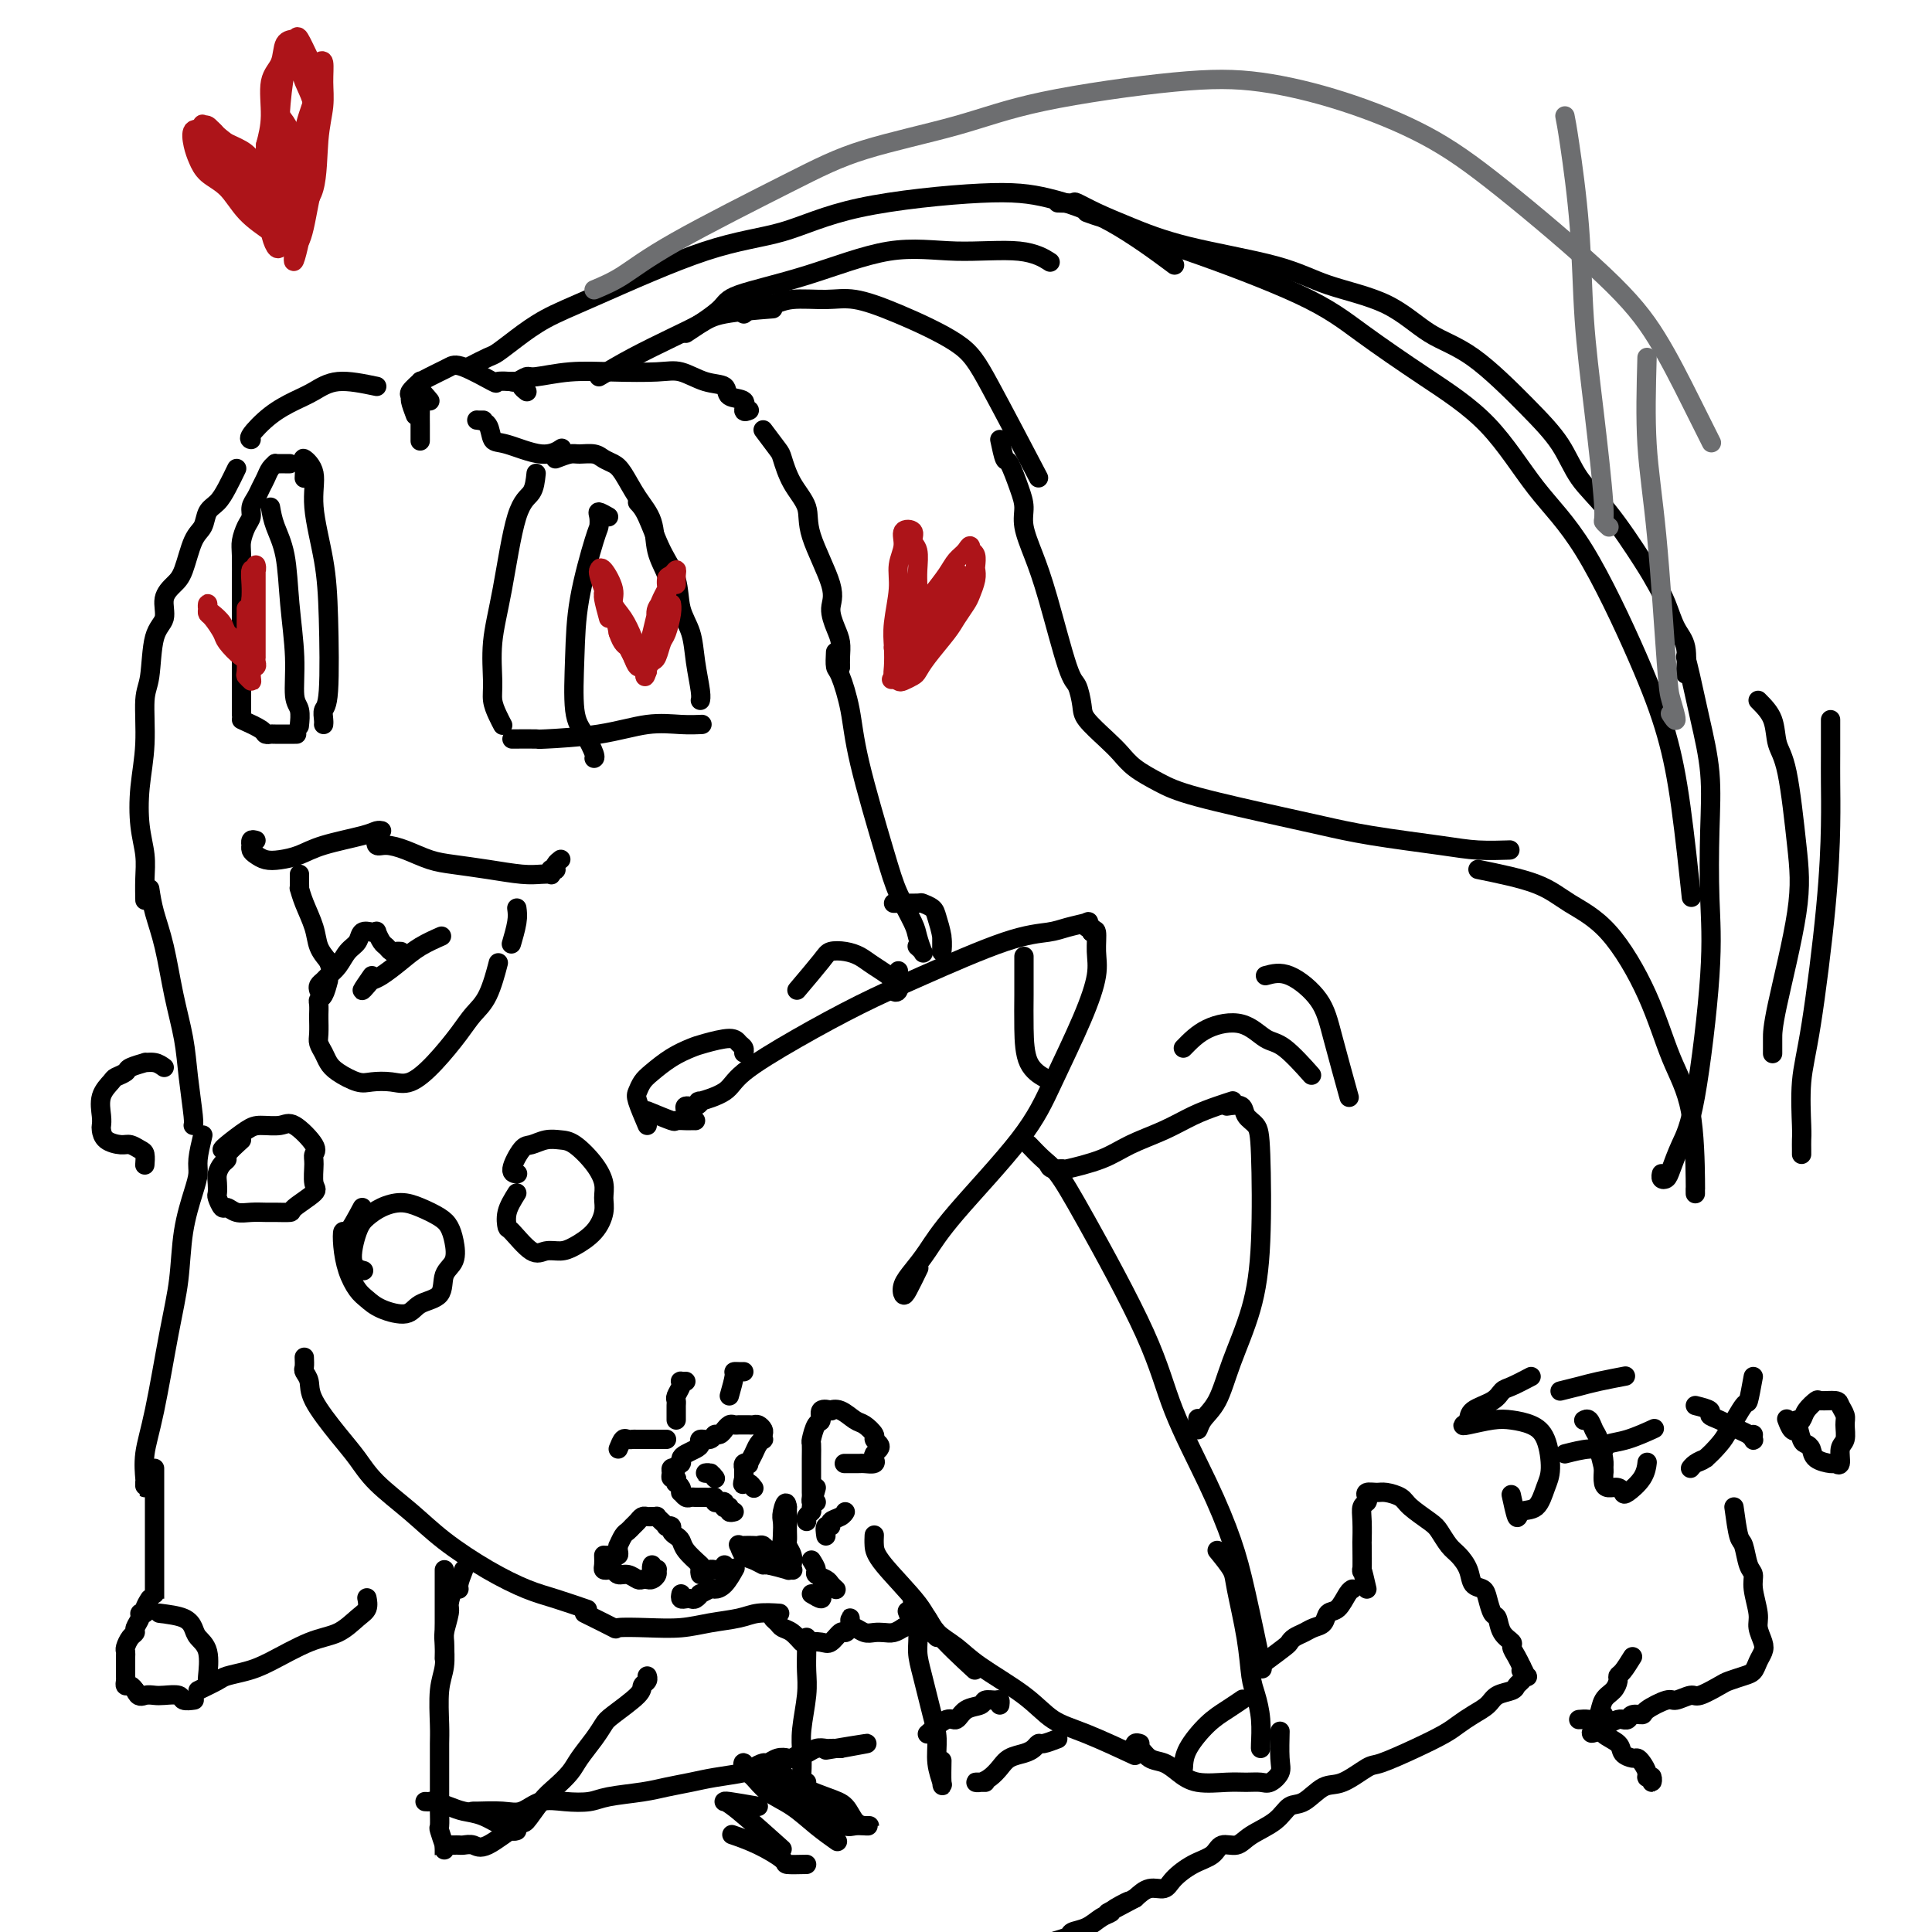 <svg viewBox='0 0 400 400' version='1.1' xmlns='http://www.w3.org/2000/svg' xmlns:xlink='http://www.w3.org/1999/xlink'><g fill='none' stroke='#000000' stroke-width='4' stroke-linecap='round' stroke-linejoin='round'><path d='M63,99c0.065,-1.101 0.129,-2.203 0,-3c-0.129,-0.797 -0.452,-1.290 0,-1c0.452,0.290 1.677,1.363 2,3c0.323,1.637 -0.257,3.838 0,7c0.257,3.162 1.351,7.285 2,11c0.649,3.715 0.853,7.024 1,12c0.147,4.976 0.235,11.621 0,15c-0.235,3.379 -0.795,3.493 -1,4c-0.205,0.507 -0.055,1.406 0,2c0.055,0.594 0.016,0.884 0,1c-0.016,0.116 -0.008,0.058 0,0'/><path d='M60,96c-0.341,0.001 -0.683,0.003 -1,0c-0.317,-0.003 -0.610,-0.009 -1,0c-0.390,0.009 -0.878,0.033 -1,0c-0.122,-0.033 0.122,-0.122 0,0c-0.122,0.122 -0.611,0.455 -1,1c-0.389,0.545 -0.678,1.301 -1,2c-0.322,0.699 -0.678,1.341 -1,2c-0.322,0.659 -0.612,1.335 -1,2c-0.388,0.665 -0.874,1.319 -1,2c-0.126,0.681 0.110,1.388 0,2c-0.110,0.612 -0.565,1.128 -1,2c-0.435,0.872 -0.849,2.101 -1,3c-0.151,0.899 -0.041,1.469 0,3c0.041,1.531 0.011,4.025 0,6c-0.011,1.975 -0.003,3.432 0,5c0.003,1.568 0.001,3.246 0,5c-0.001,1.754 -0.000,3.585 0,5c0.000,1.415 0.000,2.414 0,4c-0.000,1.586 -0.000,3.759 0,5c0.000,1.241 0.000,1.549 0,2c-0.000,0.451 -0.000,1.044 0,1c0.000,-0.044 0.000,-0.727 0,-1c-0.000,-0.273 -0.000,-0.137 0,0'/><path d='M50,149c1.608,0.732 3.217,1.464 4,2c0.783,0.536 0.742,0.876 1,1c0.258,0.124 0.815,0.033 1,0c0.185,-0.033 -0.002,-0.009 1,0c1.002,0.009 3.193,0.002 4,0c0.807,-0.002 0.231,-0.001 0,0c-0.231,0.001 -0.115,0.000 0,0'/><path d='M56,105c0.218,1.241 0.436,2.483 1,4c0.564,1.517 1.476,3.311 2,6c0.524,2.689 0.662,6.273 1,10c0.338,3.727 0.875,7.598 1,11c0.125,3.402 -0.162,6.334 0,8c0.162,1.666 0.774,2.064 1,3c0.226,0.936 0.064,2.410 0,3c-0.064,0.590 -0.032,0.295 0,0'/><path d='M111,98c-0.158,1.506 -0.315,3.011 -1,4c-0.685,0.989 -1.897,1.461 -3,5c-1.103,3.539 -2.097,10.145 -3,15c-0.903,4.855 -1.717,7.960 -2,11c-0.283,3.040 -0.037,6.016 0,8c0.037,1.984 -0.134,2.975 0,4c0.134,1.025 0.575,2.084 1,3c0.425,0.916 0.836,1.690 1,2c0.164,0.310 0.082,0.155 0,0'/><path d='M115,95c1.120,-0.429 2.240,-0.858 3,-1c0.760,-0.142 1.162,0.004 2,0c0.838,-0.004 2.114,-0.158 3,0c0.886,0.158 1.383,0.627 2,1c0.617,0.373 1.355,0.651 2,1c0.645,0.349 1.199,0.770 2,2c0.801,1.230 1.851,3.269 3,5c1.149,1.731 2.399,3.154 3,5c0.601,1.846 0.553,4.113 1,6c0.447,1.887 1.390,3.393 2,5c0.610,1.607 0.889,3.316 1,4c0.111,0.684 0.056,0.342 0,0'/><path d='M132,104c0.592,0.617 1.185,1.233 2,3c0.815,1.767 1.853,4.683 3,7c1.147,2.317 2.402,4.035 3,6c0.598,1.965 0.538,4.176 1,6c0.462,1.824 1.444,3.259 2,5c0.556,1.741 0.685,3.787 1,6c0.315,2.213 0.816,4.593 1,6c0.184,1.407 0.049,1.840 0,2c-0.049,0.160 -0.014,0.046 0,0c0.014,-0.046 0.007,-0.023 0,0'/><path d='M106,153c2.152,-0.014 4.304,-0.028 5,0c0.696,0.028 -0.065,0.099 2,0c2.065,-0.099 6.957,-0.366 11,-1c4.043,-0.634 7.238,-1.634 10,-2c2.762,-0.366 5.090,-0.099 7,0c1.910,0.099 3.403,0.028 4,0c0.597,-0.028 0.299,-0.014 0,0'/><path d='M126,107c-0.843,-0.479 -1.686,-0.958 -2,-1c-0.314,-0.042 -0.098,0.352 0,1c0.098,0.648 0.077,1.548 0,2c-0.077,0.452 -0.211,0.454 -1,3c-0.789,2.546 -2.232,7.635 -3,12c-0.768,4.365 -0.861,8.007 -1,12c-0.139,3.993 -0.325,8.338 0,11c0.325,2.662 1.159,3.641 2,5c0.841,1.359 1.688,3.097 2,4c0.312,0.903 0.089,0.972 0,1c-0.089,0.028 -0.045,0.014 0,0'/><path d='M53,174c-0.421,-0.120 -0.843,-0.240 -1,0c-0.157,0.240 -0.051,0.838 0,1c0.051,0.162 0.046,-0.114 0,0c-0.046,0.114 -0.134,0.617 0,1c0.134,0.383 0.488,0.647 1,1c0.512,0.353 1.180,0.796 2,1c0.820,0.204 1.792,0.170 3,0c1.208,-0.170 2.653,-0.476 4,-1c1.347,-0.524 2.596,-1.265 5,-2c2.404,-0.735 5.964,-1.465 8,-2c2.036,-0.535 2.548,-0.875 3,-1c0.452,-0.125 0.843,-0.036 1,0c0.157,0.036 0.078,0.018 0,0'/><path d='M78,173c-0.138,0.861 -0.276,1.722 0,2c0.276,0.278 0.966,-0.028 2,0c1.034,0.028 2.412,0.389 4,1c1.588,0.611 3.388,1.470 5,2c1.612,0.530 3.038,0.730 5,1c1.962,0.270 4.459,0.609 7,1c2.541,0.391 5.125,0.833 7,1c1.875,0.167 3.042,0.059 4,0c0.958,-0.059 1.707,-0.068 2,0c0.293,0.068 0.130,0.211 0,0c-0.130,-0.211 -0.227,-0.778 0,-1c0.227,-0.222 0.779,-0.098 1,0c0.221,0.098 0.111,0.171 0,0c-0.111,-0.171 -0.222,-0.584 0,-1c0.222,-0.416 0.778,-0.833 1,-1c0.222,-0.167 0.111,-0.083 0,0'/><path d='M62,181c0.001,0.344 0.002,0.688 0,1c-0.002,0.312 -0.008,0.593 0,1c0.008,0.407 0.029,0.941 0,1c-0.029,0.059 -0.107,-0.357 0,0c0.107,0.357 0.400,1.487 1,3c0.600,1.513 1.508,3.407 2,5c0.492,1.593 0.569,2.884 1,4c0.431,1.116 1.215,2.058 2,3'/><path d='M68,199c1.000,3.000 0.500,1.500 0,0'/><path d='M68,203c-0.309,1.169 -0.619,2.339 -1,3c-0.381,0.661 -0.834,0.814 -1,1c-0.166,0.186 -0.045,0.406 0,1c0.045,0.594 0.015,1.563 0,2c-0.015,0.437 -0.015,0.344 0,1c0.015,0.656 0.047,2.062 0,3c-0.047,0.938 -0.171,1.408 0,2c0.171,0.592 0.639,1.308 1,2c0.361,0.692 0.617,1.362 1,2c0.383,0.638 0.895,1.245 2,2c1.105,0.755 2.804,1.656 4,2c1.196,0.344 1.888,0.129 3,0c1.112,-0.129 2.643,-0.173 4,0c1.357,0.173 2.541,0.563 4,0c1.459,-0.563 3.193,-2.078 5,-4c1.807,-1.922 3.686,-4.250 5,-6c1.314,-1.750 2.064,-2.923 3,-4c0.936,-1.077 2.060,-2.059 3,-4c0.940,-1.941 1.697,-4.840 2,-6c0.303,-1.160 0.151,-0.580 0,0'/><path d='M66,205c-0.096,-0.329 -0.192,-0.658 0,-1c0.192,-0.342 0.671,-0.696 1,-1c0.329,-0.304 0.507,-0.558 1,-1c0.493,-0.442 1.301,-1.071 2,-2c0.699,-0.929 1.287,-2.157 2,-3c0.713,-0.843 1.549,-1.299 2,-2c0.451,-0.701 0.516,-1.645 1,-2c0.484,-0.355 1.386,-0.121 2,0c0.614,0.121 0.938,0.127 1,0c0.062,-0.127 -0.138,-0.388 0,0c0.138,0.388 0.615,1.424 1,2c0.385,0.576 0.678,0.690 1,1c0.322,0.310 0.674,0.815 1,1c0.326,0.185 0.626,0.050 1,0c0.374,-0.050 0.821,-0.014 1,0c0.179,0.014 0.089,0.007 0,0'/><path d='M77,202c-0.937,1.354 -1.875,2.708 -2,3c-0.125,0.292 0.562,-0.477 1,-1c0.438,-0.523 0.626,-0.799 1,-1c0.374,-0.201 0.935,-0.327 2,-1c1.065,-0.673 2.636,-1.892 4,-3c1.364,-1.108 2.521,-2.106 4,-3c1.479,-0.894 3.280,-1.684 4,-2c0.720,-0.316 0.360,-0.158 0,0'/><path d='M107,188c0.111,0.822 0.222,1.644 0,3c-0.222,1.356 -0.778,3.244 -1,4c-0.222,0.756 -0.111,0.378 0,0'/><path d='M100,87c-0.026,0.000 -0.053,0.001 0,0c0.053,-0.001 0.184,-0.003 0,0c-0.184,0.003 -0.685,0.013 -1,0c-0.315,-0.013 -0.444,-0.047 0,0c0.444,0.047 1.461,0.177 2,1c0.539,0.823 0.600,2.339 1,3c0.400,0.661 1.138,0.466 3,1c1.862,0.534 4.847,1.798 7,2c2.153,0.202 3.472,-0.656 4,-1c0.528,-0.344 0.264,-0.172 0,0'/><path d='M89,83c-0.845,-1.029 -1.691,-2.058 -2,-2c-0.309,0.058 -0.083,1.203 0,2c0.083,0.797 0.022,1.244 0,2c-0.022,0.756 -0.006,1.819 0,3c0.006,1.181 0.002,2.480 0,3c-0.002,0.520 -0.001,0.260 0,0'/><path d='M86,86c-0.440,-1.168 -0.880,-2.337 -1,-3c-0.120,-0.663 0.079,-0.822 0,-1c-0.079,-0.178 -0.436,-0.376 0,-1c0.436,-0.624 1.664,-1.673 2,-2c0.336,-0.327 -0.220,0.067 0,0c0.220,-0.067 1.216,-0.595 2,-1c0.784,-0.405 1.356,-0.687 2,-1c0.644,-0.313 1.361,-0.658 2,-1c0.639,-0.342 1.202,-0.680 3,0c1.798,0.680 4.833,2.378 6,3c1.167,0.622 0.468,0.167 1,0c0.532,-0.167 2.295,-0.048 3,0c0.705,0.048 0.353,0.024 0,0'/><path d='M109,81c0.000,0.000 0.100,0.100 0.1,0.1'/><path d='M109,81c-0.444,-0.309 -0.888,-0.618 -1,-1c-0.112,-0.382 0.106,-0.839 0,-1c-0.106,-0.161 -0.538,-0.028 -1,0c-0.462,0.028 -0.956,-0.049 -1,0c-0.044,0.049 0.360,0.223 1,0c0.640,-0.223 1.514,-0.844 2,-1c0.486,-0.156 0.582,0.152 2,0c1.418,-0.152 4.156,-0.766 7,-1c2.844,-0.234 5.792,-0.089 9,0c3.208,0.089 6.674,0.122 9,0c2.326,-0.122 3.510,-0.399 5,0c1.490,0.399 3.284,1.473 5,2c1.716,0.527 3.353,0.505 4,1c0.647,0.495 0.303,1.505 1,2c0.697,0.495 2.434,0.473 3,1c0.566,0.527 -0.040,1.603 0,2c0.040,0.397 0.726,0.113 1,0c0.274,-0.113 0.137,-0.057 0,0'/><path d='M158,89c1.191,1.583 2.382,3.166 3,4c0.618,0.834 0.664,0.919 1,2c0.336,1.081 0.961,3.159 2,5c1.039,1.841 2.491,3.444 3,5c0.509,1.556 0.073,3.063 1,6c0.927,2.937 3.215,7.304 4,10c0.785,2.696 0.067,3.721 0,5c-0.067,1.279 0.518,2.812 1,4c0.482,1.188 0.861,2.030 1,3c0.139,0.970 0.037,2.069 0,3c-0.037,0.931 -0.011,1.695 0,2c0.011,0.305 0.005,0.153 0,0'/><path d='M173,135c-0.059,1.199 -0.118,2.398 0,3c0.118,0.602 0.415,0.605 1,2c0.585,1.395 1.460,4.180 2,7c0.540,2.820 0.746,5.674 2,11c1.254,5.326 3.555,13.123 5,18c1.445,4.877 2.034,6.835 3,9c0.966,2.165 2.308,4.538 3,6c0.692,1.462 0.735,2.013 1,3c0.265,0.987 0.751,2.409 1,3c0.249,0.591 0.259,0.351 0,0c-0.259,-0.351 -0.788,-0.815 -1,-1c-0.212,-0.185 -0.106,-0.093 0,0'/><path d='M142,231c0.050,-0.301 0.100,-0.601 0,-1c-0.100,-0.399 -0.349,-0.896 0,-1c0.349,-0.104 1.298,0.187 2,0c0.702,-0.187 1.157,-0.851 1,-1c-0.157,-0.149 -0.928,0.219 0,0c0.928,-0.219 3.553,-1.023 5,-2c1.447,-0.977 1.714,-2.125 4,-4c2.286,-1.875 6.590,-4.477 11,-7c4.410,-2.523 8.926,-4.966 13,-7c4.074,-2.034 7.705,-3.659 13,-6c5.295,-2.341 12.252,-5.399 17,-7c4.748,-1.601 7.285,-1.745 9,-2c1.715,-0.255 2.607,-0.619 4,-1c1.393,-0.381 3.287,-0.778 4,-1c0.713,-0.222 0.243,-0.269 0,0c-0.243,0.269 -0.261,0.856 0,1c0.261,0.144 0.801,-0.153 1,0c0.199,0.153 0.057,0.758 0,1c-0.057,0.242 -0.028,0.121 0,0'/><path d='M226,193c0.436,-0.351 0.872,-0.702 1,0c0.128,0.702 -0.054,2.458 0,4c0.054,1.542 0.342,2.872 0,5c-0.342,2.128 -1.316,5.055 -3,9c-1.684,3.945 -4.079,8.908 -6,13c-1.921,4.092 -3.370,7.312 -7,12c-3.630,4.688 -9.442,10.843 -13,15c-3.558,4.157 -4.860,6.315 -6,8c-1.140,1.685 -2.116,2.896 -3,4c-0.884,1.104 -1.676,2.103 -2,3c-0.324,0.897 -0.180,1.694 0,2c0.180,0.306 0.395,0.121 1,-1c0.605,-1.121 1.602,-3.177 2,-4c0.398,-0.823 0.199,-0.411 0,0'/><path d='M212,198c-0.002,1.400 -0.003,2.799 0,4c0.003,1.201 0.012,2.203 0,4c-0.012,1.797 -0.044,4.389 0,7c0.044,2.611 0.166,5.241 1,7c0.834,1.759 2.381,2.645 3,3c0.619,0.355 0.309,0.177 0,0'/><path d='M78,80c-2.904,-0.605 -5.809,-1.209 -8,-1c-2.191,0.209 -3.669,1.233 -5,2c-1.331,0.767 -2.514,1.277 -4,2c-1.486,0.723 -3.275,1.658 -5,3c-1.725,1.342 -3.388,3.092 -4,4c-0.612,0.908 -0.175,0.974 0,1c0.175,0.026 0.087,0.013 0,0'/><path d='M49,97c-0.675,1.391 -1.350,2.781 -2,4c-0.650,1.219 -1.277,2.266 -2,3c-0.723,0.734 -1.544,1.155 -2,2c-0.456,0.845 -0.547,2.115 -1,3c-0.453,0.885 -1.268,1.385 -2,3c-0.732,1.615 -1.380,4.346 -2,6c-0.620,1.654 -1.213,2.232 -2,3c-0.787,0.768 -1.770,1.727 -2,3c-0.230,1.273 0.293,2.862 0,4c-0.293,1.138 -1.403,1.827 -2,4c-0.597,2.173 -0.683,5.829 -1,8c-0.317,2.171 -0.866,2.856 -1,5c-0.134,2.144 0.146,5.749 0,9c-0.146,3.251 -0.719,6.150 -1,9c-0.281,2.850 -0.272,5.650 0,8c0.272,2.350 0.805,4.248 1,6c0.195,1.752 0.053,3.356 0,5c-0.053,1.644 -0.015,3.327 0,4c0.015,0.673 0.008,0.337 0,0'/><path d='M31,184c0.242,1.564 0.484,3.128 1,5c0.516,1.872 1.305,4.053 2,7c0.695,2.947 1.297,6.660 2,10c0.703,3.340 1.509,6.307 2,9c0.491,2.693 0.668,5.114 1,8c0.332,2.886 0.820,6.239 1,8c0.180,1.761 0.051,1.932 0,2c-0.051,0.068 -0.026,0.034 0,0'/><path d='M42,235c-0.438,1.847 -0.876,3.695 -1,5c-0.124,1.305 0.067,2.068 0,3c-0.067,0.932 -0.391,2.032 -1,4c-0.609,1.968 -1.501,4.804 -2,8c-0.499,3.196 -0.603,6.752 -1,10c-0.397,3.248 -1.087,6.190 -2,11c-0.913,4.810 -2.048,11.490 -3,16c-0.952,4.510 -1.719,6.851 -2,9c-0.281,2.149 -0.075,4.106 0,5c0.075,0.894 0.020,0.724 0,1c-0.020,0.276 -0.005,0.997 0,1c0.005,0.003 0.002,-0.714 0,-1c-0.002,-0.286 -0.001,-0.143 0,0'/><path d='M32,304c0.000,0.924 0.000,1.849 0,3c0.000,1.151 0.000,2.530 0,4c0.000,1.470 0.000,3.031 0,4c0.000,0.969 0.000,1.344 0,3c0.000,1.656 0.000,4.592 0,6c0.000,1.408 -0.000,1.288 0,2c0.000,0.712 0.000,2.257 0,3c0.000,0.743 0.000,0.684 0,1c0.000,0.316 0.000,1.008 0,1c0.000,-0.008 0.000,-0.717 0,-1c0.000,-0.283 0.000,-0.142 0,0'/><path d='M31,331c-0.455,0.728 -0.911,1.456 -1,2c-0.089,0.544 0.187,0.906 0,1c-0.187,0.094 -0.837,-0.078 -1,0c-0.163,0.078 0.163,0.406 0,1c-0.163,0.594 -0.814,1.455 -1,2c-0.186,0.545 0.094,0.776 0,1c-0.094,0.224 -0.561,0.441 -1,1c-0.439,0.559 -0.850,1.459 -1,2c-0.150,0.541 -0.040,0.722 0,1c0.040,0.278 0.011,0.653 0,1c-0.011,0.347 -0.003,0.667 0,1c0.003,0.333 0.001,0.680 0,1c-0.001,0.320 -0.001,0.611 0,1c0.001,0.389 0.003,0.874 0,1c-0.003,0.126 -0.012,-0.107 0,0c0.012,0.107 0.044,0.554 0,1c-0.044,0.446 -0.166,0.889 0,1c0.166,0.111 0.619,-0.111 1,0c0.381,0.111 0.691,0.556 1,1'/><path d='M28,350c0.661,1.620 1.314,1.170 2,1c0.686,-0.170 1.407,-0.060 2,0c0.593,0.060 1.060,0.068 2,0c0.940,-0.068 2.355,-0.214 3,0c0.645,0.214 0.520,0.788 1,1c0.480,0.212 1.566,0.060 2,0c0.434,-0.060 0.217,-0.030 0,0'/><path d='M33,334c1.901,0.243 3.802,0.486 5,1c1.198,0.514 1.694,1.301 2,2c0.306,0.699 0.422,1.312 1,2c0.578,0.688 1.619,1.453 2,3c0.381,1.547 0.103,3.878 0,5c-0.103,1.122 -0.029,1.035 0,1c0.029,-0.035 0.015,-0.017 0,0'/><path d='M41,350c1.559,-0.754 3.119,-1.508 4,-2c0.881,-0.492 1.085,-0.721 2,-1c0.915,-0.279 2.542,-0.606 4,-1c1.458,-0.394 2.748,-0.853 5,-2c2.252,-1.147 5.465,-2.980 8,-4c2.535,-1.020 4.392,-1.226 6,-2c1.608,-0.774 2.967,-2.115 4,-3c1.033,-0.885 1.740,-1.315 2,-2c0.260,-0.685 0.074,-1.624 0,-2c-0.074,-0.376 -0.037,-0.188 0,0'/><path d='M63,281c0.031,0.773 0.062,1.546 0,2c-0.062,0.454 -0.218,0.588 0,1c0.218,0.412 0.810,1.101 1,2c0.190,0.899 -0.023,2.006 1,4c1.023,1.994 3.280,4.874 5,7c1.720,2.126 2.901,3.499 4,5c1.099,1.501 2.117,3.130 4,5c1.883,1.870 4.633,3.981 7,6c2.367,2.019 4.351,3.946 7,6c2.649,2.054 5.961,4.236 9,6c3.039,1.764 5.804,3.112 8,4c2.196,0.888 3.822,1.316 6,2c2.178,0.684 4.908,1.624 6,2c1.092,0.376 0.546,0.188 0,0'/><path d='M121,334c2.558,1.266 5.116,2.532 6,3c0.884,0.468 0.095,0.137 1,0c0.905,-0.137 3.504,-0.079 6,0c2.496,0.079 4.890,0.179 7,0c2.110,-0.179 3.935,-0.636 6,-1c2.065,-0.364 4.368,-0.634 6,-1c1.632,-0.366 2.593,-0.829 4,-1c1.407,-0.171 3.259,-0.049 4,0c0.741,0.049 0.370,0.024 0,0'/><path d='M161,335c-0.518,-0.087 -1.035,-0.173 -1,0c0.035,0.173 0.623,0.607 1,1c0.377,0.393 0.541,0.746 1,1c0.459,0.254 1.211,0.410 2,1c0.789,0.590 1.616,1.614 2,2c0.384,0.386 0.326,0.132 1,0c0.674,-0.132 2.079,-0.144 3,0c0.921,0.144 1.357,0.442 2,0c0.643,-0.442 1.493,-1.626 2,-2c0.507,-0.374 0.672,0.060 1,0c0.328,-0.060 0.819,-0.615 1,-1c0.181,-0.385 0.051,-0.602 0,-1c-0.051,-0.398 -0.022,-0.979 0,-1c0.022,-0.021 0.036,0.516 0,1c-0.036,0.484 -0.123,0.914 0,1c0.123,0.086 0.456,-0.172 1,0c0.544,0.172 1.301,0.775 2,1c0.699,0.225 1.342,0.070 2,0c0.658,-0.070 1.331,-0.057 2,0c0.669,0.057 1.334,0.159 2,0c0.666,-0.159 1.333,-0.580 2,-1'/><path d='M187,337c1.933,-0.511 1.267,-2.289 1,-3c-0.267,-0.711 -0.133,-0.356 0,0'/><path d='M189,331c-0.062,0.351 -0.124,0.701 0,1c0.124,0.299 0.433,0.545 1,1c0.567,0.455 1.393,1.117 2,2c0.607,0.883 0.996,1.987 2,3c1.004,1.013 2.622,1.935 4,3c1.378,1.065 2.514,2.272 5,4c2.486,1.728 6.321,3.977 9,6c2.679,2.023 4.203,3.821 6,5c1.797,1.179 3.869,1.741 7,3c3.131,1.259 7.323,3.217 9,4c1.677,0.783 0.838,0.392 0,0'/><path d='M213,237c1.022,1.072 2.045,2.145 3,3c0.955,0.855 1.843,1.494 3,3c1.157,1.506 2.582,3.880 6,10c3.418,6.120 8.829,15.985 12,23c3.171,7.015 4.100,11.178 6,16c1.900,4.822 4.769,10.303 7,15c2.231,4.697 3.825,8.609 5,12c1.175,3.391 1.932,6.259 3,11c1.068,4.741 2.448,11.355 3,14c0.552,2.645 0.276,1.323 0,0'/><path d='M252,321c1.209,1.483 2.418,2.965 3,4c0.582,1.035 0.538,1.622 1,4c0.462,2.378 1.430,6.546 2,10c0.570,3.454 0.741,6.193 1,8c0.259,1.807 0.605,2.680 1,4c0.395,1.320 0.838,3.086 1,5c0.162,1.914 0.044,3.977 0,5c-0.044,1.023 -0.012,1.007 0,1c0.012,-0.007 0.006,-0.003 0,0'/><path d='M236,361c-0.403,-0.128 -0.807,-0.256 -1,0c-0.193,0.256 -0.176,0.897 0,1c0.176,0.103 0.512,-0.333 1,0c0.488,0.333 1.127,1.434 2,2c0.873,0.566 1.980,0.597 3,1c1.020,0.403 1.954,1.179 3,2c1.046,0.821 2.205,1.686 4,2c1.795,0.314 4.226,0.078 6,0c1.774,-0.078 2.892,0.001 4,0c1.108,-0.001 2.206,-0.082 3,0c0.794,0.082 1.285,0.326 2,0c0.715,-0.326 1.656,-1.221 2,-2c0.344,-0.779 0.093,-1.440 0,-3c-0.093,-1.560 -0.026,-4.017 0,-5c0.026,-0.983 0.013,-0.491 0,0'/><path d='M245,366c0.067,-1.199 0.134,-2.399 1,-4c0.866,-1.601 2.531,-3.604 4,-5c1.469,-1.396 2.742,-2.183 4,-3c1.258,-0.817 2.502,-1.662 3,-2c0.498,-0.338 0.249,-0.169 0,0'/><path d='M217,241c0.179,0.434 0.359,0.867 1,1c0.641,0.133 1.745,-0.036 2,0c0.255,0.036 -0.337,0.277 1,0c1.337,-0.277 4.605,-1.072 7,-2c2.395,-0.928 3.917,-1.990 6,-3c2.083,-1.010 4.727,-1.970 7,-3c2.273,-1.030 4.176,-2.132 6,-3c1.824,-0.868 3.568,-1.503 5,-2c1.432,-0.497 2.552,-0.856 3,-1c0.448,-0.144 0.224,-0.072 0,0'/><path d='M254,229c1.208,-0.182 2.416,-0.364 3,0c0.584,0.364 0.545,1.275 1,2c0.455,0.725 1.405,1.265 2,2c0.595,0.735 0.834,1.666 1,6c0.166,4.334 0.258,12.070 0,18c-0.258,5.930 -0.868,10.054 -2,14c-1.132,3.946 -2.787,7.715 -4,11c-1.213,3.285 -1.985,6.085 -3,8c-1.015,1.915 -2.272,2.946 -3,4c-0.728,1.054 -0.927,2.130 -1,2c-0.073,-0.130 -0.021,-1.466 0,-2c0.021,-0.534 0.010,-0.267 0,0'/><path d='M245,217c1.450,-1.492 2.901,-2.984 5,-4c2.099,-1.016 4.847,-1.557 7,-1c2.153,0.557 3.711,2.211 5,3c1.289,0.789 2.309,0.712 4,2c1.691,1.288 4.055,3.939 5,5c0.945,1.061 0.473,0.530 0,0'/><path d='M262,202c1.501,-0.411 3.002,-0.823 5,0c1.998,0.823 4.494,2.880 6,5c1.506,2.120 2.021,4.301 3,8c0.979,3.699 2.423,8.914 3,11c0.577,2.086 0.289,1.043 0,0'/><path d='M97,76c1.550,-0.797 3.100,-1.593 4,-2c0.900,-0.407 1.151,-0.423 2,-1c0.849,-0.577 2.297,-1.713 4,-3c1.703,-1.287 3.660,-2.725 6,-4c2.340,-1.275 5.063,-2.388 11,-5c5.937,-2.612 15.089,-6.723 22,-9c6.911,-2.277 11.580,-2.718 16,-4c4.420,-1.282 8.591,-3.403 16,-5c7.409,-1.597 18.057,-2.668 25,-3c6.943,-0.332 10.181,0.076 14,1c3.819,0.924 8.221,2.364 13,5c4.779,2.636 9.937,6.467 12,8c2.063,1.533 1.032,0.766 0,0'/><path d='M225,44c0.966,0.354 1.932,0.707 3,1c1.068,0.293 2.240,0.525 3,1c0.760,0.475 1.110,1.194 3,2c1.890,0.806 5.321,1.699 12,4c6.679,2.301 16.607,6.009 23,9c6.393,2.991 9.250,5.265 13,8c3.750,2.735 8.392,5.930 13,9c4.608,3.070 9.181,6.016 13,10c3.819,3.984 6.885,9.005 10,13c3.115,3.995 6.278,6.965 10,13c3.722,6.035 8.003,15.137 11,22c2.997,6.863 4.711,11.489 6,16c1.289,4.511 2.155,8.907 3,15c0.845,6.093 1.670,13.884 2,17c0.330,3.116 0.165,1.558 0,0'/><path d='M124,78c2.213,-1.315 4.426,-2.629 7,-4c2.574,-1.371 5.507,-2.798 8,-4c2.493,-1.202 4.544,-2.178 6,-3c1.456,-0.822 2.315,-1.491 5,-2c2.685,-0.509 7.196,-0.860 9,-1c1.804,-0.140 0.902,-0.070 0,0'/><path d='M142,69c2.816,-1.854 5.632,-3.708 7,-5c1.368,-1.292 1.288,-2.023 4,-3c2.712,-0.977 8.216,-2.202 14,-4c5.784,-1.798 11.848,-4.170 17,-5c5.152,-0.830 9.391,-0.119 14,0c4.609,0.119 9.587,-0.352 13,0c3.413,0.352 5.261,1.529 6,2c0.739,0.471 0.370,0.235 0,0'/><path d='M154,65c1.002,-0.877 2.004,-1.753 3,-2c0.996,-0.247 1.985,0.137 3,0c1.015,-0.137 2.056,-0.793 4,-1c1.944,-0.207 4.790,0.035 7,0c2.210,-0.035 3.785,-0.346 6,0c2.215,0.346 5.072,1.350 9,3c3.928,1.650 8.929,3.948 12,6c3.071,2.052 4.211,3.860 7,9c2.789,5.140 7.225,13.611 9,17c1.775,3.389 0.887,1.694 0,0'/><path d='M207,91c0.361,1.703 0.722,3.405 1,4c0.278,0.595 0.472,0.082 1,1c0.528,0.918 1.389,3.268 2,5c0.611,1.732 0.972,2.846 1,4c0.028,1.154 -0.277,2.348 0,4c0.277,1.652 1.136,3.762 2,6c0.864,2.238 1.735,4.604 3,9c1.265,4.396 2.926,10.823 4,14c1.074,3.177 1.561,3.105 2,4c0.439,0.895 0.829,2.756 1,4c0.171,1.244 0.124,1.869 1,3c0.876,1.131 2.677,2.766 4,4c1.323,1.234 2.169,2.067 3,3c0.831,0.933 1.646,1.965 3,3c1.354,1.035 3.246,2.073 5,3c1.754,0.927 3.370,1.743 8,3c4.630,1.257 12.273,2.953 17,4c4.727,1.047 6.539,1.443 9,2c2.461,0.557 5.571,1.273 10,2c4.429,0.727 10.177,1.463 14,2c3.823,0.537 5.722,0.875 8,1c2.278,0.125 4.937,0.036 6,0c1.063,-0.036 0.532,-0.018 0,0'/><path d='M306,180c4.465,0.915 8.931,1.831 12,3c3.069,1.169 4.742,2.593 7,4c2.258,1.407 5.103,2.799 8,6c2.897,3.201 5.848,8.212 8,13c2.152,4.788 3.505,9.353 5,13c1.495,3.647 3.133,6.375 4,11c0.867,4.625 0.964,11.147 1,14c0.036,2.853 0.010,2.037 0,2c-0.010,-0.037 -0.003,0.704 0,1c0.003,0.296 0.001,0.148 0,0'/><path d='M219,42c1.236,0.043 2.472,0.086 3,0c0.528,-0.086 0.347,-0.302 1,0c0.653,0.302 2.139,1.123 4,2c1.861,0.877 4.098,1.810 7,3c2.902,1.190 6.468,2.636 12,4c5.532,1.364 13.030,2.645 18,4c4.970,1.355 7.412,2.783 11,4c3.588,1.217 8.322,2.224 12,4c3.678,1.776 6.299,4.322 9,6c2.701,1.678 5.482,2.488 9,5c3.518,2.512 7.772,6.727 11,10c3.228,3.273 5.431,5.603 7,8c1.569,2.397 2.503,4.859 4,7c1.497,2.141 3.555,3.959 6,7c2.445,3.041 5.275,7.305 7,10c1.725,2.695 2.343,3.823 3,5c0.657,1.177 1.353,2.404 2,4c0.647,1.596 1.246,3.562 2,5c0.754,1.438 1.665,2.349 2,4c0.335,1.651 0.096,4.043 0,5c-0.096,0.957 -0.048,0.478 0,0'/><path d='M349,136c0.256,0.932 0.513,1.865 1,4c0.487,2.135 1.205,5.474 2,9c0.795,3.526 1.668,7.239 2,11c0.332,3.761 0.122,7.568 0,12c-0.122,4.432 -0.155,9.488 0,14c0.155,4.512 0.498,8.480 0,16c-0.498,7.520 -1.836,18.590 -3,25c-1.164,6.410 -2.154,8.159 -3,10c-0.846,1.841 -1.547,3.775 -2,5c-0.453,1.225 -0.657,1.741 -1,2c-0.343,0.259 -0.823,0.262 -1,0c-0.177,-0.262 -0.051,-0.789 0,-1c0.051,-0.211 0.025,-0.105 0,0'/><path d='M364,145c1.201,1.205 2.403,2.410 3,4c0.597,1.590 0.591,3.566 1,5c0.409,1.434 1.234,2.327 2,6c0.766,3.673 1.473,10.124 2,15c0.527,4.876 0.873,8.175 0,14c-0.873,5.825 -2.966,14.177 -4,19c-1.034,4.823 -1.009,6.118 -1,7c0.009,0.882 0.002,1.350 0,2c-0.002,0.650 -0.001,1.483 0,1c0.001,-0.483 0.000,-2.281 0,-3c-0.000,-0.719 -0.000,-0.360 0,0'/><path d='M379,149c0.003,2.461 0.006,4.921 0,7c-0.006,2.079 -0.019,3.776 0,6c0.019,2.224 0.072,4.974 0,9c-0.072,4.026 -0.268,9.330 -1,17c-0.732,7.670 -2.000,17.708 -3,24c-1.000,6.292 -1.732,8.838 -2,12c-0.268,3.162 -0.072,6.938 0,9c0.072,2.062 0.019,2.408 0,3c-0.019,0.592 -0.005,1.429 0,2c0.005,0.571 0.001,0.878 0,1c-0.001,0.122 -0.001,0.061 0,0'/></g>
<g fill='none' stroke='#6D6E70' stroke-width='4' stroke-linecap='round' stroke-linejoin='round'><path d='M123,60c1.893,-0.791 3.785,-1.582 6,-3c2.215,-1.418 4.752,-3.463 11,-7c6.248,-3.537 16.205,-8.566 23,-12c6.795,-3.434 10.427,-5.273 16,-7c5.573,-1.727 13.087,-3.343 19,-5c5.913,-1.657 10.225,-3.357 18,-5c7.775,-1.643 19.014,-3.231 27,-4c7.986,-0.769 12.720,-0.720 18,0c5.280,0.720 11.106,2.111 17,4c5.894,1.889 11.857,4.277 17,7c5.143,2.723 9.466,5.781 16,11c6.534,5.219 15.278,12.597 21,18c5.722,5.403 8.420,8.830 11,13c2.580,4.170 5.041,9.084 7,13c1.959,3.916 3.417,6.833 4,8c0.583,1.167 0.292,0.583 0,0'/><path d='M324,24c0.215,1.072 0.429,2.144 1,6c0.571,3.856 1.497,10.496 2,17c0.503,6.504 0.583,12.871 1,19c0.417,6.129 1.170,12.021 2,19c0.830,6.979 1.738,15.046 2,19c0.262,3.954 -0.122,3.795 0,4c0.122,0.205 0.749,0.773 1,1c0.251,0.227 0.125,0.114 0,0'/><path d='M341,74c-0.171,6.189 -0.342,12.378 0,18c0.342,5.622 1.198,10.676 2,19c0.802,8.324 1.549,19.918 2,26c0.451,6.082 0.605,6.651 1,8c0.395,1.349 1.029,3.479 1,4c-0.029,0.521 -0.723,-0.565 -1,-1c-0.277,-0.435 -0.139,-0.217 0,0'/></g>
<g fill='none' stroke='#AD1419' stroke-width='4' stroke-linecap='round' stroke-linejoin='round'><path d='M51,137c-0.635,-1.510 -1.270,-3.020 -2,-4c-0.730,-0.980 -1.555,-1.430 -2,-2c-0.445,-0.570 -0.512,-1.260 -1,-2c-0.488,-0.740 -1.399,-1.529 -2,-2c-0.601,-0.471 -0.891,-0.622 -1,-1c-0.109,-0.378 -0.036,-0.981 0,-1c0.036,-0.019 0.035,0.546 0,1c-0.035,0.454 -0.105,0.798 0,1c0.105,0.202 0.386,0.263 1,1c0.614,0.737 1.561,2.148 2,3c0.439,0.852 0.370,1.143 1,2c0.630,0.857 1.959,2.280 3,3c1.041,0.720 1.796,0.739 2,1c0.204,0.261 -0.141,0.765 0,1c0.141,0.235 0.770,0.201 1,0c0.230,-0.201 0.062,-0.570 0,-1c-0.062,-0.430 -0.017,-0.923 0,-1c0.017,-0.077 0.004,0.261 0,0c-0.004,-0.261 -0.001,-1.122 0,-2c0.001,-0.878 0.000,-1.772 0,-3c-0.000,-1.228 -0.000,-2.789 0,-4c0.000,-1.211 0.001,-2.071 0,-3c-0.001,-0.929 -0.004,-1.926 0,-3c0.004,-1.074 0.015,-2.226 0,-3c-0.015,-0.774 -0.057,-1.169 0,-1c0.057,0.169 0.211,0.901 0,1c-0.211,0.099 -0.788,-0.435 -1,0c-0.212,0.435 -0.061,1.839 0,3c0.061,1.161 0.030,2.081 0,3'/><path d='M52,124c-0.380,2.333 -0.830,5.165 -1,7c-0.170,1.835 -0.060,2.673 0,4c0.060,1.327 0.069,3.142 0,4c-0.069,0.858 -0.215,0.761 0,1c0.215,0.239 0.790,0.816 1,1c0.210,0.184 0.056,-0.025 0,-1c-0.056,-0.975 -0.015,-2.715 0,-4c0.015,-1.285 0.004,-2.115 0,-4c-0.004,-1.885 -0.001,-4.824 0,-6c0.001,-1.176 0.001,-0.588 0,0'/><path d='M51,126c0.000,2.917 0.000,5.833 0,7c0.000,1.167 0.000,0.583 0,0'/><path d='M126,128c-0.429,-1.582 -0.858,-3.164 -1,-4c-0.142,-0.836 0.003,-0.927 0,-1c-0.003,-0.073 -0.156,-0.130 0,0c0.156,0.130 0.619,0.447 1,1c0.381,0.553 0.681,1.343 1,2c0.319,0.657 0.659,1.180 1,2c0.341,0.820 0.684,1.937 1,3c0.316,1.063 0.607,2.071 1,3c0.393,0.929 0.890,1.780 1,2c0.110,0.220 -0.166,-0.191 0,0c0.166,0.191 0.774,0.986 1,1c0.226,0.014 0.069,-0.751 0,-1c-0.069,-0.249 -0.051,0.019 0,0c0.051,-0.019 0.135,-0.324 0,-1c-0.135,-0.676 -0.488,-1.723 -1,-3c-0.512,-1.277 -1.185,-2.784 -2,-4c-0.815,-1.216 -1.774,-2.142 -2,-3c-0.226,-0.858 0.281,-1.648 0,-3c-0.281,-1.352 -1.351,-3.264 -2,-4c-0.649,-0.736 -0.878,-0.294 -1,0c-0.122,0.294 -0.136,0.440 0,1c0.136,0.560 0.421,1.536 1,3c0.579,1.464 1.451,3.418 2,5c0.549,1.582 0.774,2.791 1,4'/><path d='M128,131c0.869,2.602 1.542,2.607 2,3c0.458,0.393 0.700,1.174 1,2c0.300,0.826 0.658,1.699 1,2c0.342,0.301 0.669,0.032 1,0c0.331,-0.032 0.666,0.173 1,0c0.334,-0.173 0.668,-0.725 1,-1c0.332,-0.275 0.663,-0.274 1,-1c0.337,-0.726 0.679,-2.181 1,-3c0.321,-0.819 0.622,-1.003 1,-2c0.378,-0.997 0.832,-2.807 1,-4c0.168,-1.193 0.048,-1.769 0,-2c-0.048,-0.231 -0.024,-0.115 0,0'/><path d='M140,121c-0.021,-0.705 -0.042,-1.409 0,-2c0.042,-0.591 0.147,-1.067 0,-1c-0.147,0.067 -0.547,0.679 -1,1c-0.453,0.321 -0.960,0.353 -1,1c-0.040,0.647 0.388,1.910 0,3c-0.388,1.090 -1.592,2.006 -2,3c-0.408,0.994 -0.019,2.066 0,3c0.019,0.934 -0.332,1.732 -1,3c-0.668,1.268 -1.655,3.007 -2,4c-0.345,0.993 -0.050,1.241 0,1c0.050,-0.241 -0.145,-0.970 0,-1c0.145,-0.030 0.630,0.637 1,0c0.370,-0.637 0.625,-2.580 1,-4c0.375,-1.420 0.871,-2.316 1,-3c0.129,-0.684 -0.109,-1.155 0,-2c0.109,-0.845 0.565,-2.065 1,-3c0.435,-0.935 0.849,-1.584 1,-2c0.151,-0.416 0.037,-0.599 0,-1c-0.037,-0.401 0.001,-1.021 0,-1c-0.001,0.021 -0.042,0.683 0,1c0.042,0.317 0.165,0.290 0,1c-0.165,0.710 -0.619,2.159 -1,3c-0.381,0.841 -0.691,1.076 -1,2c-0.309,0.924 -0.619,2.536 -1,4c-0.381,1.464 -0.833,2.779 -1,4c-0.167,1.221 -0.048,2.349 0,3c0.048,0.651 0.024,0.826 0,1'/><path d='M134,139c-0.933,2.822 -0.267,-0.622 0,-2c0.267,-1.378 0.133,-0.689 0,0'/><path d='M53,38c-0.457,-1.090 -0.914,-2.181 -1,-3c-0.086,-0.819 0.200,-1.368 0,-2c-0.200,-0.632 -0.884,-1.349 -2,-2c-1.116,-0.651 -2.664,-1.237 -4,-2c-1.336,-0.763 -2.460,-1.702 -3,-2c-0.540,-0.298 -0.494,0.045 -1,0c-0.506,-0.045 -1.563,-0.478 -2,0c-0.437,0.478 -0.254,1.867 0,3c0.254,1.133 0.578,2.012 1,3c0.422,0.988 0.942,2.087 2,3c1.058,0.913 2.654,1.642 4,3c1.346,1.358 2.440,3.347 4,5c1.560,1.653 3.584,2.971 5,4c1.416,1.029 2.225,1.768 3,2c0.775,0.232 1.518,-0.042 2,0c0.482,0.042 0.704,0.402 1,0c0.296,-0.402 0.668,-1.564 1,-3c0.332,-1.436 0.625,-3.144 1,-5c0.375,-1.856 0.831,-3.860 1,-6c0.169,-2.140 0.052,-4.417 0,-6c-0.052,-1.583 -0.040,-2.473 0,-5c0.040,-2.527 0.109,-6.691 0,-9c-0.109,-2.309 -0.395,-2.764 -1,-4c-0.605,-1.236 -1.529,-3.254 -2,-4c-0.471,-0.746 -0.490,-0.221 -1,0c-0.510,0.221 -1.512,0.136 -2,1c-0.488,0.864 -0.461,2.675 -1,4c-0.539,1.325 -1.645,2.164 -2,4c-0.355,1.836 0.041,4.667 0,7c-0.041,2.333 -0.521,4.166 -1,6'/><path d='M55,30c-0.219,3.671 -0.266,6.347 0,8c0.266,1.653 0.846,2.283 1,3c0.154,0.717 -0.117,1.520 0,2c0.117,0.480 0.623,0.638 1,0c0.377,-0.638 0.625,-2.070 1,-3c0.375,-0.930 0.879,-1.357 1,-2c0.121,-0.643 -0.140,-1.504 0,-3c0.140,-1.496 0.679,-3.629 1,-5c0.321,-1.371 0.422,-1.980 0,-3c-0.422,-1.020 -1.367,-2.449 -2,-3c-0.633,-0.551 -0.954,-0.223 -1,0c-0.046,0.223 0.183,0.341 0,1c-0.183,0.659 -0.778,1.858 -1,4c-0.222,2.142 -0.070,5.228 0,8c0.070,2.772 0.059,5.231 0,7c-0.059,1.769 -0.167,2.848 0,4c0.167,1.152 0.607,2.376 1,3c0.393,0.624 0.738,0.650 1,0c0.262,-0.650 0.440,-1.974 0,-3c-0.440,-1.026 -1.497,-1.755 -2,-3c-0.503,-1.245 -0.453,-3.007 -1,-4c-0.547,-0.993 -1.691,-1.218 -3,-3c-1.309,-1.782 -2.782,-5.121 -4,-7c-1.218,-1.879 -2.181,-2.296 -3,-3c-0.819,-0.704 -1.494,-1.694 -2,-2c-0.506,-0.306 -0.844,0.070 -1,0c-0.156,-0.070 -0.130,-0.588 0,0c0.130,0.588 0.365,2.281 1,4c0.635,1.719 1.671,3.463 3,5c1.329,1.537 2.951,2.868 4,4c1.049,1.132 1.524,2.066 2,3'/><path d='M52,42c1.956,2.849 2.346,1.972 3,2c0.654,0.028 1.573,0.961 2,1c0.427,0.039 0.362,-0.818 0,-1c-0.362,-0.182 -1.021,0.309 -1,0c0.021,-0.309 0.721,-1.420 0,-3c-0.721,-1.580 -2.863,-3.630 -4,-5c-1.137,-1.370 -1.269,-2.060 -2,-3c-0.731,-0.940 -2.061,-2.128 -3,-3c-0.939,-0.872 -1.486,-1.426 -2,-2c-0.514,-0.574 -0.995,-1.168 -1,-1c-0.005,0.168 0.468,1.096 1,2c0.532,0.904 1.125,1.783 2,3c0.875,1.217 2.031,2.773 3,4c0.969,1.227 1.749,2.124 3,4c1.251,1.876 2.973,4.731 4,6c1.027,1.269 1.360,0.953 2,1c0.640,0.047 1.587,0.457 2,0c0.413,-0.457 0.293,-1.780 1,-3c0.707,-1.220 2.243,-2.338 3,-5c0.757,-2.662 0.736,-6.868 1,-10c0.264,-3.132 0.813,-5.189 1,-7c0.187,-1.811 0.014,-3.375 0,-5c-0.014,-1.625 0.133,-3.311 0,-4c-0.133,-0.689 -0.546,-0.380 -1,0c-0.454,0.380 -0.948,0.830 -1,2c-0.052,1.170 0.340,3.058 0,5c-0.340,1.942 -1.412,3.937 -2,7c-0.588,3.063 -0.694,7.192 -1,11c-0.306,3.808 -0.813,7.294 -1,9c-0.187,1.706 -0.053,1.630 0,2c0.053,0.370 0.027,1.185 0,2'/><path d='M61,51c-0.753,6.008 0.366,2.029 1,-1c0.634,-3.029 0.784,-5.107 1,-8c0.216,-2.893 0.500,-6.601 1,-10c0.500,-3.399 1.217,-6.489 1,-9c-0.217,-2.511 -1.367,-4.444 -2,-6c-0.633,-1.556 -0.748,-2.736 -1,-4c-0.252,-1.264 -0.642,-2.614 -1,-3c-0.358,-0.386 -0.685,0.192 -1,1c-0.315,0.808 -0.620,1.847 -1,4c-0.380,2.153 -0.836,5.420 -1,9c-0.164,3.580 -0.037,7.474 0,11c0.037,3.526 -0.018,6.685 0,8c0.018,1.315 0.108,0.785 0,1c-0.108,0.215 -0.414,1.173 0,1c0.414,-0.173 1.547,-1.478 2,-2c0.453,-0.522 0.227,-0.261 0,0'/><path d='M190,127c-0.003,-1.526 -0.005,-3.052 0,-4c0.005,-0.948 0.018,-1.319 0,-2c-0.018,-0.681 -0.065,-1.673 0,-3c0.065,-1.327 0.243,-2.988 0,-4c-0.243,-1.012 -0.906,-1.373 -1,-2c-0.094,-0.627 0.382,-1.518 0,-2c-0.382,-0.482 -1.623,-0.556 -2,0c-0.377,0.556 0.109,1.740 0,3c-0.109,1.260 -0.814,2.596 -1,4c-0.186,1.404 0.145,2.876 0,5c-0.145,2.124 -0.768,4.898 -1,7c-0.232,2.102 -0.074,3.531 0,5c0.074,1.469 0.065,2.979 0,4c-0.065,1.021 -0.187,1.554 0,2c0.187,0.446 0.681,0.806 1,1c0.319,0.194 0.463,0.221 1,0c0.537,-0.221 1.466,-0.691 2,-1c0.534,-0.309 0.672,-0.457 1,-1c0.328,-0.543 0.847,-1.481 2,-3c1.153,-1.519 2.940,-3.618 4,-5c1.060,-1.382 1.394,-2.048 2,-3c0.606,-0.952 1.483,-2.190 2,-3c0.517,-0.810 0.675,-1.190 1,-2c0.325,-0.810 0.816,-2.048 1,-3c0.184,-0.952 0.060,-1.616 0,-2c-0.060,-0.384 -0.054,-0.488 0,-1c0.054,-0.512 0.158,-1.432 0,-2c-0.158,-0.568 -0.579,-0.784 -1,-1'/><path d='M201,114c0.028,-1.788 -0.404,-0.759 -1,0c-0.596,0.759 -1.358,1.246 -2,2c-0.642,0.754 -1.166,1.774 -2,3c-0.834,1.226 -1.979,2.657 -3,4c-1.021,1.343 -1.919,2.597 -3,4c-1.081,1.403 -2.345,2.956 -3,4c-0.655,1.044 -0.700,1.578 -1,2c-0.300,0.422 -0.855,0.733 -1,1c-0.145,0.267 0.119,0.489 1,0c0.881,-0.489 2.380,-1.691 3,-3c0.620,-1.309 0.363,-2.727 1,-4c0.637,-1.273 2.169,-2.402 3,-3c0.831,-0.598 0.962,-0.667 1,-1c0.038,-0.333 -0.017,-0.931 0,-1c0.017,-0.069 0.107,0.391 0,1c-0.107,0.609 -0.411,1.366 -1,2c-0.589,0.634 -1.464,1.147 -2,2c-0.536,0.853 -0.733,2.048 -1,3c-0.267,0.952 -0.603,1.660 -1,2c-0.397,0.340 -0.854,0.312 -1,0c-0.146,-0.312 0.018,-0.906 0,-1c-0.018,-0.094 -0.219,0.313 0,0c0.219,-0.313 0.858,-1.347 1,-3c0.142,-1.653 -0.215,-3.925 0,-5c0.215,-1.075 1.000,-0.954 1,-1c0.000,-0.046 -0.785,-0.259 -1,0c-0.215,0.259 0.138,0.989 0,1c-0.138,0.011 -0.769,-0.698 -1,0c-0.231,0.698 -0.062,2.803 0,4c0.062,1.197 0.018,1.485 0,2c-0.018,0.515 -0.009,1.258 0,2'/><path d='M188,131c0.038,1.231 0.634,0.310 1,0c0.366,-0.310 0.504,-0.008 1,0c0.496,0.008 1.352,-0.277 2,-1c0.648,-0.723 1.087,-1.883 2,-3c0.913,-1.117 2.298,-2.193 3,-3c0.702,-0.807 0.720,-1.347 1,-2c0.280,-0.653 0.823,-1.418 1,-2c0.177,-0.582 -0.012,-0.981 0,-1c0.012,-0.019 0.223,0.343 0,1c-0.223,0.657 -0.881,1.609 -1,2c-0.119,0.391 0.300,0.220 0,1c-0.300,0.780 -1.321,2.512 -2,4c-0.679,1.488 -1.016,2.732 -2,4c-0.984,1.268 -2.613,2.559 -4,4c-1.387,1.441 -2.530,3.032 -3,4c-0.470,0.968 -0.268,1.312 0,1c0.268,-0.312 0.601,-1.281 1,-2c0.399,-0.719 0.863,-1.189 2,-3c1.137,-1.811 2.946,-4.961 4,-7c1.054,-2.039 1.353,-2.965 2,-4c0.647,-1.035 1.642,-2.178 2,-3c0.358,-0.822 0.080,-1.322 0,-1c-0.080,0.322 0.038,1.465 0,2c-0.038,0.535 -0.231,0.463 -1,1c-0.769,0.537 -2.112,1.683 -3,3c-0.888,1.317 -1.320,2.807 -2,4c-0.680,1.193 -1.606,2.090 -3,4c-1.394,1.910 -3.255,4.831 -4,6c-0.745,1.169 -0.372,0.584 0,0'/></g>
<g fill='none' stroke='#000000' stroke-width='4' stroke-linecap='round' stroke-linejoin='round'><path d='M181,318c0.008,-0.161 0.017,-0.322 0,0c-0.017,0.322 -0.059,1.128 0,2c0.059,0.872 0.220,1.811 2,4c1.780,2.189 5.178,5.628 7,8c1.822,2.372 2.067,3.677 4,6c1.933,2.323 5.552,5.664 7,7c1.448,1.336 0.724,0.668 0,0'/><path d='M167,339c0.008,0.919 0.016,1.837 0,3c-0.016,1.163 -0.057,2.570 0,4c0.057,1.430 0.210,2.884 0,5c-0.210,2.116 -0.785,4.893 -1,7c-0.215,2.107 -0.072,3.545 0,5c0.072,1.455 0.071,2.926 0,4c-0.071,1.074 -0.211,1.751 0,2c0.211,0.249 0.775,0.071 1,0c0.225,-0.071 0.113,-0.036 0,0'/><path d='M194,339c-0.765,-0.727 -1.529,-1.453 -2,-2c-0.471,-0.547 -0.648,-0.914 -1,-1c-0.352,-0.086 -0.880,0.109 -1,0c-0.120,-0.109 0.168,-0.522 0,-1c-0.168,-0.478 -0.792,-1.020 -1,-1c-0.208,0.020 -0.001,0.602 0,1c0.001,0.398 -0.203,0.612 0,1c0.203,0.388 0.815,0.948 1,2c0.185,1.052 -0.057,2.594 0,4c0.057,1.406 0.411,2.674 1,5c0.589,2.326 1.412,5.709 2,8c0.588,2.291 0.942,3.489 1,5c0.058,1.511 -0.181,3.336 0,5c0.181,1.664 0.780,3.168 1,4c0.220,0.832 0.059,0.993 0,0c-0.059,-0.993 -0.017,-3.141 0,-4c0.017,-0.859 0.008,-0.430 0,0'/><path d='M100,375c-0.833,-0.004 -1.666,-0.009 -2,0c-0.334,0.009 -0.170,0.030 1,0c1.170,-0.030 3.345,-0.112 5,0c1.655,0.112 2.788,0.419 4,0c1.212,-0.419 2.501,-1.565 4,-2c1.499,-0.435 3.208,-0.158 5,0c1.792,0.158 3.669,0.197 5,0c1.331,-0.197 2.117,-0.630 4,-1c1.883,-0.370 4.862,-0.677 7,-1c2.138,-0.323 3.436,-0.664 5,-1c1.564,-0.336 3.393,-0.669 5,-1c1.607,-0.331 2.993,-0.662 5,-1c2.007,-0.338 4.634,-0.683 6,-1c1.366,-0.317 1.469,-0.607 2,-1c0.531,-0.393 1.489,-0.889 2,-1c0.511,-0.111 0.575,0.162 1,0c0.425,-0.162 1.212,-0.760 2,-1c0.788,-0.240 1.576,-0.121 2,0c0.424,0.121 0.485,0.243 1,0c0.515,-0.243 1.486,-0.850 2,-1c0.514,-0.150 0.571,0.156 1,0c0.429,-0.156 1.228,-0.774 2,-1c0.772,-0.226 1.516,-0.061 2,0c0.484,0.061 0.707,0.016 1,0c0.293,-0.016 0.655,-0.005 1,0c0.345,0.005 0.672,0.002 1,0'/><path d='M174,362c11.289,-2.022 2.511,-0.578 -1,0c-3.511,0.578 -1.756,0.289 0,0'/><path d='M192,359c1.502,-1.323 3.003,-2.645 4,-3c0.997,-0.355 1.489,0.259 2,0c0.511,-0.259 1.041,-1.391 2,-2c0.959,-0.609 2.348,-0.695 3,-1c0.652,-0.305 0.567,-0.827 1,-1c0.433,-0.173 1.384,0.005 2,0c0.616,-0.005 0.897,-0.194 1,0c0.103,0.194 0.030,0.770 0,1c-0.030,0.230 -0.015,0.115 0,0'/><path d='M219,360c-1.174,0.446 -2.349,0.892 -3,1c-0.651,0.108 -0.779,-0.123 -1,0c-0.221,0.123 -0.534,0.600 -1,1c-0.466,0.400 -1.084,0.724 -2,1c-0.916,0.276 -2.131,0.505 -3,1c-0.869,0.495 -1.393,1.257 -2,2c-0.607,0.743 -1.297,1.467 -2,2c-0.703,0.533 -1.418,0.875 -2,1c-0.582,0.125 -1.032,0.034 -1,0c0.032,-0.034 0.547,-0.009 1,0c0.453,0.009 0.844,0.003 1,0c0.156,-0.003 0.078,-0.001 0,0'/><path d='M262,344c1.595,-1.179 3.189,-2.358 4,-3c0.811,-0.642 0.837,-0.748 1,-1c0.163,-0.252 0.463,-0.649 1,-1c0.537,-0.351 1.313,-0.655 2,-1c0.687,-0.345 1.287,-0.730 2,-1c0.713,-0.270 1.540,-0.426 2,-1c0.460,-0.574 0.554,-1.565 1,-2c0.446,-0.435 1.243,-0.312 2,-1c0.757,-0.688 1.473,-2.185 2,-3c0.527,-0.815 0.865,-0.947 1,-1c0.135,-0.053 0.068,-0.026 0,0'/><path d='M283,329c-0.422,-1.841 -0.845,-3.683 -1,-4c-0.155,-0.317 -0.043,0.889 0,0c0.043,-0.889 0.015,-3.873 0,-5c-0.015,-1.127 -0.018,-0.396 0,-1c0.018,-0.604 0.056,-2.544 0,-4c-0.056,-1.456 -0.205,-2.428 0,-3c0.205,-0.572 0.764,-0.742 1,-1c0.236,-0.258 0.151,-0.602 0,-1c-0.151,-0.398 -0.366,-0.848 0,-1c0.366,-0.152 1.313,-0.006 2,0c0.687,0.006 1.114,-0.127 2,0c0.886,0.127 2.229,0.513 3,1c0.771,0.487 0.969,1.074 2,2c1.031,0.926 2.896,2.190 4,3c1.104,0.810 1.446,1.166 2,2c0.554,0.834 1.318,2.145 2,3c0.682,0.855 1.282,1.253 2,2c0.718,0.747 1.554,1.843 2,3c0.446,1.157 0.501,2.374 1,3c0.499,0.626 1.442,0.661 2,1c0.558,0.339 0.732,0.984 1,2c0.268,1.016 0.631,2.404 1,3c0.369,0.596 0.743,0.400 1,1c0.257,0.600 0.398,1.995 1,3c0.602,1.005 1.667,1.620 2,2c0.333,0.380 -0.064,0.525 0,1c0.064,0.475 0.590,1.278 1,2c0.410,0.722 0.705,1.361 1,2'/><path d='M315,345c1.954,3.720 0.338,1.522 0,1c-0.338,-0.522 0.602,0.634 1,1c0.398,0.366 0.254,-0.057 0,0c-0.254,0.057 -0.620,0.596 -1,1c-0.380,0.404 -0.776,0.675 -1,1c-0.224,0.325 -0.276,0.706 -1,1c-0.724,0.294 -2.120,0.501 -3,1c-0.880,0.499 -1.243,1.291 -2,2c-0.757,0.709 -1.908,1.336 -3,2c-1.092,0.664 -2.124,1.366 -3,2c-0.876,0.634 -1.595,1.200 -3,2c-1.405,0.800 -3.495,1.833 -6,3c-2.505,1.167 -5.426,2.467 -7,3c-1.574,0.533 -1.800,0.298 -3,1c-1.200,0.702 -3.372,2.341 -5,3c-1.628,0.659 -2.712,0.340 -4,1c-1.288,0.660 -2.781,2.300 -4,3c-1.219,0.700 -2.165,0.459 -3,1c-0.835,0.541 -1.559,1.864 -3,3c-1.441,1.136 -3.599,2.085 -5,3c-1.401,0.915 -2.046,1.795 -3,2c-0.954,0.205 -2.219,-0.267 -3,0c-0.781,0.267 -1.080,1.271 -2,2c-0.920,0.729 -2.462,1.181 -4,2c-1.538,0.819 -3.072,2.003 -4,3c-0.928,0.997 -1.250,1.807 -2,2c-0.750,0.193 -1.929,-0.231 -3,0c-1.071,0.231 -2.036,1.115 -3,2'/><path d='M235,393c-10.243,5.440 -3.849,2.039 -2,1c1.849,-1.039 -0.846,0.285 -2,1c-1.154,0.715 -0.765,0.821 -1,1c-0.235,0.179 -1.092,0.429 -2,1c-0.908,0.571 -1.867,1.462 -3,2c-1.133,0.538 -2.441,0.722 -3,1c-0.559,0.278 -0.371,0.649 -1,1c-0.629,0.351 -2.076,0.682 -3,1c-0.924,0.318 -1.326,0.624 -2,1c-0.674,0.376 -1.621,0.822 -2,1c-0.379,0.178 -0.189,0.089 0,0'/><path d='M162,367c-0.524,0.039 -1.049,0.078 -1,0c0.049,-0.078 0.670,-0.273 1,0c0.330,0.273 0.368,1.016 2,2c1.632,0.984 4.858,2.211 7,3c2.142,0.789 3.199,1.140 4,2c0.801,0.860 1.347,2.230 2,3c0.653,0.770 1.413,0.940 2,1c0.587,0.060 1.000,0.011 1,0c-0.000,-0.011 -0.415,0.018 -1,0c-0.585,-0.018 -1.342,-0.081 -2,0c-0.658,0.081 -1.216,0.307 -2,0c-0.784,-0.307 -1.793,-1.148 -3,-2c-1.207,-0.852 -2.612,-1.714 -5,-3c-2.388,-1.286 -5.759,-2.995 -8,-4c-2.241,-1.005 -3.353,-1.308 -4,-2c-0.647,-0.692 -0.828,-1.775 -1,-2c-0.172,-0.225 -0.336,0.407 0,1c0.336,0.593 1.173,1.147 2,2c0.827,0.853 1.644,2.005 3,3c1.356,0.995 3.250,1.834 5,3c1.750,1.166 3.356,2.660 5,4c1.644,1.340 3.327,2.526 4,3c0.673,0.474 0.337,0.237 0,0'/><path d='M157,374c-2.430,-0.424 -4.860,-0.848 -6,-1c-1.140,-0.152 -0.991,-0.032 -1,0c-0.009,0.032 -0.178,-0.022 0,0c0.178,0.022 0.702,0.121 3,2c2.298,1.879 6.371,5.537 8,7c1.629,1.463 0.815,0.732 0,0'/><path d='M167,386c-1.689,0.038 -3.378,0.077 -4,0c-0.622,-0.077 -0.177,-0.268 -1,-1c-0.823,-0.732 -2.914,-2.005 -5,-3c-2.086,-0.995 -4.167,-1.713 -5,-2c-0.833,-0.287 -0.416,-0.144 0,0'/><path d='M317,285c-1.494,0.780 -2.988,1.561 -4,2c-1.012,0.439 -1.543,0.538 -2,1c-0.457,0.462 -0.841,1.288 -2,2c-1.159,0.712 -3.094,1.312 -4,2c-0.906,0.688 -0.785,1.466 -1,2c-0.215,0.534 -0.767,0.825 -1,1c-0.233,0.175 -0.147,0.235 1,0c1.147,-0.235 3.355,-0.765 5,-1c1.645,-0.235 2.725,-0.175 4,0c1.275,0.175 2.743,0.464 4,1c1.257,0.536 2.302,1.318 3,3c0.698,1.682 1.050,4.262 1,6c-0.050,1.738 -0.500,2.633 -1,4c-0.500,1.367 -1.048,3.206 -2,4c-0.952,0.794 -2.307,0.543 -3,1c-0.693,0.457 -0.725,1.623 -1,1c-0.275,-0.623 -0.793,-3.035 -1,-4c-0.207,-0.965 -0.104,-0.482 0,0'/><path d='M331,300c0.418,1.629 0.837,3.259 1,4c0.163,0.741 0.072,0.594 0,1c-0.072,0.406 -0.123,1.365 0,2c0.123,0.635 0.422,0.946 1,1c0.578,0.054 1.437,-0.151 2,0c0.563,0.151 0.830,0.656 1,1c0.170,0.344 0.241,0.525 1,0c0.759,-0.525 2.204,-1.757 3,-3c0.796,-1.243 0.942,-2.498 1,-3c0.058,-0.502 0.029,-0.251 0,0'/><path d='M323,288c1.387,-0.339 2.774,-0.679 4,-1c1.226,-0.321 2.292,-0.625 4,-1c1.708,-0.375 4.060,-0.821 5,-1c0.940,-0.179 0.470,-0.089 0,0'/><path d='M324,301c1.782,-0.449 3.564,-0.898 5,-1c1.436,-0.102 2.526,0.144 3,0c0.474,-0.144 0.333,-0.678 1,-1c0.667,-0.322 2.141,-0.433 4,-1c1.859,-0.567 4.103,-1.591 5,-2c0.897,-0.409 0.449,-0.205 0,0'/><path d='M351,291c1.300,0.325 2.600,0.650 3,1c0.400,0.350 -0.099,0.724 0,1c0.099,0.276 0.797,0.453 2,1c1.203,0.547 2.911,1.463 4,2c1.089,0.537 1.560,0.694 2,1c0.440,0.306 0.850,0.763 1,1c0.150,0.237 0.040,0.256 0,0c-0.040,-0.256 -0.012,-0.787 0,-1c0.012,-0.213 0.006,-0.106 0,0'/><path d='M363,285c-0.390,2.133 -0.779,4.267 -1,5c-0.221,0.733 -0.272,0.066 -1,1c-0.728,0.934 -2.133,3.470 -3,5c-0.867,1.530 -1.197,2.053 -2,3c-0.803,0.947 -2.078,2.317 -3,3c-0.922,0.683 -1.490,0.680 -2,1c-0.510,0.320 -0.961,0.962 -1,1c-0.039,0.038 0.336,-0.528 1,-1c0.664,-0.472 1.618,-0.849 2,-1c0.382,-0.151 0.191,-0.075 0,0'/><path d='M372,294c0.338,1.594 0.675,3.187 1,4c0.325,0.813 0.636,0.844 1,1c0.364,0.156 0.781,0.437 1,1c0.219,0.563 0.240,1.409 1,2c0.760,0.591 2.260,0.928 3,1c0.740,0.072 0.720,-0.120 1,0c0.280,0.120 0.861,0.552 1,0c0.139,-0.552 -0.162,-2.088 0,-3c0.162,-0.912 0.789,-1.201 1,-2c0.211,-0.799 0.007,-2.109 0,-3c-0.007,-0.891 0.182,-1.365 0,-2c-0.182,-0.635 -0.735,-1.432 -1,-2c-0.265,-0.568 -0.242,-0.906 -1,-1c-0.758,-0.094 -2.298,0.055 -3,0c-0.702,-0.055 -0.566,-0.313 -1,0c-0.434,0.313 -1.440,1.196 -2,2c-0.560,0.804 -0.676,1.529 -1,2c-0.324,0.471 -0.858,0.690 -1,1c-0.142,0.310 0.106,0.712 0,1c-0.106,0.288 -0.567,0.462 -1,0c-0.433,-0.462 -0.838,-1.561 -1,-2c-0.162,-0.439 -0.081,-0.220 0,0'/><path d='M328,294c-0.089,0.052 -0.178,0.104 0,0c0.178,-0.104 0.622,-0.364 1,0c0.378,0.364 0.690,1.354 1,2c0.310,0.646 0.619,0.949 1,2c0.381,1.051 0.834,2.848 1,4c0.166,1.152 0.044,1.657 0,2c-0.044,0.343 -0.012,0.525 0,1c0.012,0.475 0.003,1.243 0,1c-0.003,-0.243 -0.001,-1.498 0,-2c0.001,-0.502 0.000,-0.251 0,0'/><path d='M359,312c0.331,2.418 0.662,4.837 1,6c0.338,1.163 0.683,1.071 1,2c0.317,0.929 0.606,2.881 1,4c0.394,1.119 0.894,1.406 1,2c0.106,0.594 -0.181,1.496 0,3c0.181,1.504 0.830,3.610 1,5c0.170,1.390 -0.139,2.064 0,3c0.139,0.936 0.726,2.135 1,3c0.274,0.865 0.235,1.398 0,2c-0.235,0.602 -0.666,1.273 -1,2c-0.334,0.727 -0.573,1.509 -1,2c-0.427,0.491 -1.044,0.691 -2,1c-0.956,0.309 -2.253,0.728 -3,1c-0.747,0.272 -0.946,0.397 -2,1c-1.054,0.603 -2.962,1.685 -4,2c-1.038,0.315 -1.204,-0.136 -2,0c-0.796,0.136 -2.220,0.858 -3,1c-0.780,0.142 -0.916,-0.298 -2,0c-1.084,0.298 -3.118,1.334 -4,2c-0.882,0.666 -0.614,0.963 -1,1c-0.386,0.037 -1.426,-0.187 -2,0c-0.574,0.187 -0.682,0.785 -1,1c-0.318,0.215 -0.845,0.047 -1,0c-0.155,-0.047 0.064,0.026 0,0c-0.064,-0.026 -0.409,-0.151 -1,0c-0.591,0.151 -1.428,0.579 -2,1c-0.572,0.421 -0.878,0.835 -1,1c-0.122,0.165 -0.061,0.083 0,0'/><path d='M332,358c-4.951,1.984 -1.327,-0.056 0,-1c1.327,-0.944 0.357,-0.793 0,-1c-0.357,-0.207 -0.102,-0.774 0,-1c0.102,-0.226 0.051,-0.113 0,0'/><path d='M338,343c-0.728,1.172 -1.456,2.343 -2,3c-0.544,0.657 -0.905,0.799 -1,1c-0.095,0.201 0.076,0.460 0,1c-0.076,0.540 -0.398,1.360 -1,2c-0.602,0.640 -1.485,1.100 -2,2c-0.515,0.900 -0.663,2.241 -1,3c-0.337,0.759 -0.865,0.935 -1,1c-0.135,0.065 0.122,0.017 0,0c-0.122,-0.017 -0.623,-0.004 -1,0c-0.377,0.004 -0.631,0.001 -1,0c-0.369,-0.001 -0.852,0.002 -1,0c-0.148,-0.002 0.038,-0.009 0,0c-0.038,0.009 -0.301,0.033 0,0c0.301,-0.033 1.165,-0.121 2,0c0.835,0.121 1.642,0.453 2,1c0.358,0.547 0.267,1.309 1,2c0.733,0.691 2.290,1.312 3,2c0.710,0.688 0.572,1.445 1,2c0.428,0.555 1.420,0.909 2,1c0.580,0.091 0.748,-0.082 1,0c0.252,0.082 0.589,0.419 1,1c0.411,0.581 0.895,1.406 1,2c0.105,0.594 -0.168,0.958 0,1c0.168,0.042 0.777,-0.236 1,0c0.223,0.236 0.060,0.987 0,1c-0.060,0.013 -0.017,-0.710 0,-1c0.017,-0.290 0.009,-0.145 0,0'/><path d='M96,325c-0.444,1.133 -0.889,2.265 -1,3c-0.111,0.735 0.110,1.072 0,1c-0.110,-0.072 -0.551,-0.554 -1,0c-0.449,0.554 -0.905,2.146 -1,3c-0.095,0.854 0.171,0.972 0,2c-0.171,1.028 -0.778,2.966 -1,4c-0.222,1.034 -0.060,1.163 0,2c0.060,0.837 0.017,2.382 0,3c-0.017,0.618 -0.009,0.309 0,0'/><path d='M92,325c-0.002,3.129 -0.004,6.259 0,8c0.004,1.741 0.015,2.094 0,3c-0.015,0.906 -0.057,2.366 0,4c0.057,1.634 0.211,3.441 0,5c-0.211,1.559 -0.789,2.871 -1,5c-0.211,2.129 -0.057,5.075 0,7c0.057,1.925 0.015,2.830 0,4c-0.015,1.170 -0.004,2.605 0,4c0.004,1.395 0.001,2.749 0,4c-0.001,1.251 -0.001,2.399 0,3c0.001,0.601 0.004,0.656 0,1c-0.004,0.344 -0.015,0.977 0,2c0.015,1.023 0.057,2.434 0,3c-0.057,0.566 -0.211,0.286 0,1c0.211,0.714 0.789,2.423 1,3c0.211,0.577 0.057,0.021 0,0c-0.057,-0.021 -0.015,0.492 0,1c0.015,0.508 0.004,1.013 0,1c-0.004,-0.013 -0.001,-0.542 0,-1c0.001,-0.458 0.000,-0.845 0,-1c-0.000,-0.155 -0.000,-0.077 0,0'/><path d='M92,382c0.335,-0.001 0.670,-0.001 1,0c0.330,0.001 0.654,0.004 1,0c0.346,-0.004 0.713,-0.016 1,0c0.287,0.016 0.495,0.060 1,0c0.505,-0.060 1.307,-0.225 2,0c0.693,0.225 1.276,0.840 3,0c1.724,-0.840 4.587,-3.134 6,-4c1.413,-0.866 1.375,-0.303 2,-1c0.625,-0.697 1.914,-2.654 3,-4c1.086,-1.346 1.968,-2.080 3,-3c1.032,-0.920 2.212,-2.026 3,-3c0.788,-0.974 1.182,-1.815 2,-3c0.818,-1.185 2.061,-2.713 3,-4c0.939,-1.287 1.576,-2.334 2,-3c0.424,-0.666 0.635,-0.953 2,-2c1.365,-1.047 3.882,-2.855 5,-4c1.118,-1.145 0.835,-1.627 1,-2c0.165,-0.373 0.776,-0.636 1,-1c0.224,-0.364 0.060,-0.829 0,-1c-0.060,-0.171 -0.017,-0.049 0,0c0.017,0.049 0.009,0.024 0,0'/><path d='M88,373c0.383,0.023 0.765,0.046 1,0c0.235,-0.046 0.322,-0.162 1,0c0.678,0.162 1.946,0.603 3,1c1.054,0.397 1.893,0.751 3,1c1.107,0.249 2.482,0.392 4,1c1.518,0.608 3.177,1.679 4,2c0.823,0.321 0.808,-0.110 1,0c0.192,0.110 0.590,0.760 1,1c0.410,0.240 0.831,0.068 1,0c0.169,-0.068 0.084,-0.034 0,0'/><path d='M34,221c-0.595,-0.429 -1.191,-0.858 -2,-1c-0.809,-0.142 -1.832,0.004 -2,0c-0.168,-0.004 0.517,-0.157 0,0c-0.517,0.157 -2.237,0.624 -3,1c-0.763,0.376 -0.569,0.660 -1,1c-0.431,0.340 -1.489,0.735 -2,1c-0.511,0.265 -0.477,0.399 -1,1c-0.523,0.601 -1.603,1.670 -2,3c-0.397,1.330 -0.111,2.921 0,4c0.111,1.079 0.046,1.647 0,2c-0.046,0.353 -0.072,0.490 0,1c0.072,0.510 0.244,1.392 1,2c0.756,0.608 2.098,0.941 3,1c0.902,0.059 1.366,-0.156 2,0c0.634,0.156 1.438,0.683 2,1c0.562,0.317 0.883,0.425 1,1c0.117,0.575 0.032,1.616 0,2c-0.032,0.384 -0.009,0.110 0,0c0.009,-0.110 0.005,-0.055 0,0'/><path d='M50,236c-1.290,1.172 -2.580,2.344 -3,3c-0.420,0.656 0.031,0.796 0,1c-0.031,0.204 -0.545,0.473 -1,1c-0.455,0.527 -0.851,1.312 -1,2c-0.149,0.688 -0.052,1.280 0,2c0.052,0.720 0.058,1.570 0,2c-0.058,0.430 -0.179,0.441 0,1c0.179,0.559 0.657,1.666 1,2c0.343,0.334 0.552,-0.107 1,0c0.448,0.107 1.137,0.761 2,1c0.863,0.239 1.902,0.063 3,0c1.098,-0.063 2.257,-0.013 3,0c0.743,0.013 1.071,-0.011 2,0c0.929,0.011 2.459,0.056 3,0c0.541,-0.056 0.091,-0.214 1,-1c0.909,-0.786 3.175,-2.200 4,-3c0.825,-0.800 0.208,-0.986 0,-2c-0.208,-1.014 -0.007,-2.856 0,-4c0.007,-1.144 -0.179,-1.589 0,-2c0.179,-0.411 0.724,-0.789 0,-2c-0.724,-1.211 -2.716,-3.257 -4,-4c-1.284,-0.743 -1.861,-0.185 -3,0c-1.139,0.185 -2.841,-0.003 -4,0c-1.159,0.003 -1.775,0.197 -3,1c-1.225,0.803 -3.061,2.216 -4,3c-0.939,0.784 -0.983,0.938 -1,1c-0.017,0.062 -0.009,0.031 0,0'/><path d='M75,250c-1.159,2.171 -2.319,4.343 -3,5c-0.681,0.657 -0.884,-0.200 -1,0c-0.116,0.200 -0.143,1.457 0,3c0.143,1.543 0.458,3.372 1,5c0.542,1.628 1.312,3.057 2,4c0.688,0.943 1.295,1.401 2,2c0.705,0.599 1.507,1.338 3,2c1.493,0.662 3.675,1.245 5,1c1.325,-0.245 1.792,-1.318 3,-2c1.208,-0.682 3.158,-0.973 4,-2c0.842,-1.027 0.575,-2.789 1,-4c0.425,-1.211 1.542,-1.872 2,-3c0.458,-1.128 0.258,-2.723 0,-4c-0.258,-1.277 -0.575,-2.235 -1,-3c-0.425,-0.765 -0.957,-1.337 -2,-2c-1.043,-0.663 -2.597,-1.415 -4,-2c-1.403,-0.585 -2.655,-1.001 -4,-1c-1.345,0.001 -2.784,0.421 -4,1c-1.216,0.579 -2.210,1.318 -3,2c-0.790,0.682 -1.377,1.306 -2,3c-0.623,1.694 -1.283,4.456 -1,6c0.283,1.544 1.509,1.870 2,2c0.491,0.130 0.245,0.065 0,0'/><path d='M107,247c-0.842,1.349 -1.685,2.697 -2,4c-0.315,1.303 -0.103,2.560 0,3c0.103,0.440 0.098,0.064 1,1c0.902,0.936 2.710,3.185 4,4c1.290,0.815 2.062,0.195 3,0c0.938,-0.195 2.041,0.033 3,0c0.959,-0.033 1.775,-0.329 3,-1c1.225,-0.671 2.860,-1.718 4,-3c1.140,-1.282 1.785,-2.799 2,-4c0.215,-1.201 -0.000,-2.087 0,-3c0.000,-0.913 0.216,-1.853 0,-3c-0.216,-1.147 -0.863,-2.500 -2,-4c-1.137,-1.500 -2.765,-3.148 -4,-4c-1.235,-0.852 -2.077,-0.908 -3,-1c-0.923,-0.092 -1.928,-0.221 -3,0c-1.072,0.221 -2.210,0.791 -3,1c-0.790,0.209 -1.232,0.056 -2,1c-0.768,0.944 -1.861,2.985 -2,4c-0.139,1.015 0.674,1.004 1,1c0.326,-0.004 0.163,-0.002 0,0'/><path d='M134,233c-0.825,-1.937 -1.649,-3.873 -2,-5c-0.351,-1.127 -0.228,-1.443 0,-2c0.228,-0.557 0.562,-1.353 1,-2c0.438,-0.647 0.982,-1.145 2,-2c1.018,-0.855 2.510,-2.068 4,-3c1.490,-0.932 2.977,-1.581 4,-2c1.023,-0.419 1.580,-0.606 3,-1c1.420,-0.394 3.701,-0.995 5,-1c1.299,-0.005 1.616,0.586 2,1c0.384,0.414 0.834,0.650 1,1c0.166,0.350 0.047,0.814 0,1c-0.047,0.186 -0.024,0.093 0,0'/><path d='M134,230c2.055,0.845 4.109,1.691 5,2c0.891,0.309 0.617,0.083 1,0c0.383,-0.083 1.422,-0.022 2,0c0.578,0.022 0.694,0.006 1,0c0.306,-0.006 0.802,-0.002 1,0c0.198,0.002 0.099,0.001 0,0'/><path d='M165,205c1.958,-2.315 3.915,-4.629 5,-6c1.085,-1.371 1.297,-1.797 2,-2c0.703,-0.203 1.896,-0.181 3,0c1.104,0.181 2.117,0.520 3,1c0.883,0.480 1.634,1.099 3,2c1.366,0.901 3.347,2.084 4,3c0.653,0.916 -0.021,1.566 0,2c0.021,0.434 0.738,0.652 1,0c0.262,-0.652 0.071,-2.176 0,-3c-0.071,-0.824 -0.020,-0.950 0,-1c0.020,-0.050 0.010,-0.025 0,0'/><path d='M185,187c2.055,0.021 4.109,0.042 5,0c0.891,-0.042 0.617,-0.147 1,0c0.383,0.147 1.423,0.545 2,1c0.577,0.455 0.690,0.966 1,2c0.310,1.034 0.815,2.592 1,4c0.185,1.408 0.050,2.666 0,3c-0.050,0.334 -0.013,-0.256 0,-1c0.013,-0.744 0.004,-1.641 0,-2c-0.004,-0.359 -0.002,-0.179 0,0'/><path d='M160,322c0.090,-0.453 0.180,-0.906 0,-1c-0.180,-0.094 -0.629,0.171 -1,0c-0.371,-0.171 -0.663,-0.777 -1,-1c-0.337,-0.223 -0.718,-0.061 -1,0c-0.282,0.061 -0.466,0.023 -1,0c-0.534,-0.023 -1.420,-0.032 -2,0c-0.580,0.032 -0.856,0.104 -1,0c-0.144,-0.104 -0.158,-0.383 0,0c0.158,0.383 0.489,1.427 1,2c0.511,0.573 1.204,0.675 2,1c0.796,0.325 1.695,0.871 2,1c0.305,0.129 0.015,-0.161 1,0c0.985,0.161 3.244,0.773 4,1c0.756,0.227 0.007,0.069 0,0c-0.007,-0.069 0.726,-0.050 1,0c0.274,0.050 0.087,0.130 0,0c-0.087,-0.130 -0.076,-0.470 0,-1c0.076,-0.530 0.217,-1.249 0,-2c-0.217,-0.751 -0.790,-1.535 -1,-2c-0.210,-0.465 -0.056,-0.612 0,-1c0.056,-0.388 0.015,-1.018 0,-2c-0.015,-0.982 -0.004,-2.315 0,-3c0.004,-0.685 0.001,-0.723 0,-1c-0.001,-0.277 -0.000,-0.793 0,-1c0.000,-0.207 0.000,-0.103 0,0'/><path d='M163,312c-0.225,-1.873 -0.789,-0.057 -1,1c-0.211,1.057 -0.071,1.353 0,2c0.071,0.647 0.072,1.644 0,3c-0.072,1.356 -0.215,3.071 0,4c0.215,0.929 0.790,1.074 1,1c0.210,-0.074 0.057,-0.366 0,-1c-0.057,-0.634 -0.016,-1.610 0,-2c0.016,-0.390 0.008,-0.195 0,0'/><path d='M145,324c-1.176,-1.066 -2.353,-2.132 -3,-3c-0.647,-0.868 -0.766,-1.539 -1,-2c-0.234,-0.461 -0.584,-0.711 -1,-1c-0.416,-0.289 -0.899,-0.616 -1,-1c-0.101,-0.384 0.179,-0.825 0,-1c-0.179,-0.175 -0.818,-0.085 -1,0c-0.182,0.085 0.092,0.166 0,0c-0.092,-0.166 -0.549,-0.580 -1,-1c-0.451,-0.420 -0.894,-0.845 -1,-1c-0.106,-0.155 0.126,-0.038 0,0c-0.126,0.038 -0.611,-0.001 -1,0c-0.389,0.001 -0.682,0.042 -1,0c-0.318,-0.042 -0.662,-0.167 -1,0c-0.338,0.167 -0.669,0.627 -1,1c-0.331,0.373 -0.663,0.660 -1,1c-0.337,0.340 -0.679,0.735 -1,1c-0.321,0.265 -0.621,0.400 -1,1c-0.379,0.600 -0.838,1.663 -1,2c-0.162,0.337 -0.028,-0.053 0,0c0.028,0.053 -0.049,0.550 0,1c0.049,0.450 0.223,0.853 0,1c-0.223,0.147 -0.843,0.040 -1,0c-0.157,-0.040 0.150,-0.011 0,0c-0.150,0.011 -0.757,0.003 -1,0c-0.243,-0.003 -0.121,-0.002 0,0'/><path d='M125,322c0.024,0.734 0.047,1.469 0,2c-0.047,0.531 -0.165,0.859 0,1c0.165,0.141 0.611,0.094 1,0c0.389,-0.094 0.720,-0.235 1,0c0.280,0.235 0.509,0.847 1,1c0.491,0.153 1.245,-0.155 2,0c0.755,0.155 1.513,0.771 2,1c0.487,0.229 0.705,0.072 1,0c0.295,-0.072 0.669,-0.058 1,0c0.331,0.058 0.621,0.160 1,0c0.379,-0.160 0.848,-0.583 1,-1c0.152,-0.417 -0.012,-0.830 0,-1c0.012,-0.170 0.199,-0.097 0,0c-0.199,0.097 -0.784,0.218 -1,0c-0.216,-0.218 -0.062,-0.777 0,-1c0.062,-0.223 0.031,-0.112 0,0'/><path d='M169,311c-0.423,0.089 -0.845,0.178 -1,0c-0.155,-0.178 -0.041,-0.623 0,-1c0.041,-0.377 0.011,-0.688 0,-1c-0.011,-0.312 -0.003,-0.627 0,-1c0.003,-0.373 0.000,-0.805 0,-1c-0.000,-0.195 0.003,-0.154 0,-1c-0.003,-0.846 -0.010,-2.578 0,-4c0.010,-1.422 0.039,-2.532 0,-3c-0.039,-0.468 -0.146,-0.294 0,-1c0.146,-0.706 0.546,-2.294 1,-3c0.454,-0.706 0.964,-0.531 1,-1c0.036,-0.469 -0.401,-1.583 0,-2c0.401,-0.417 1.640,-0.138 2,0c0.360,0.138 -0.158,0.135 0,0c0.158,-0.135 0.994,-0.401 2,0c1.006,0.401 2.182,1.469 3,2c0.818,0.531 1.278,0.523 2,1c0.722,0.477 1.707,1.437 2,2c0.293,0.563 -0.104,0.728 0,1c0.104,0.272 0.709,0.651 1,1c0.291,0.349 0.267,0.668 0,1c-0.267,0.332 -0.779,0.677 -1,1c-0.221,0.323 -0.152,0.622 0,1c0.152,0.378 0.387,0.833 0,1c-0.387,0.167 -1.397,0.045 -2,0c-0.603,-0.045 -0.801,-0.012 -1,0c-0.199,0.012 -0.400,0.003 -1,0c-0.600,-0.003 -1.600,-0.001 -2,0c-0.400,0.001 -0.200,0.000 0,0'/><path d='M145,326c-0.083,-0.423 -0.167,-0.845 0,-1c0.167,-0.155 0.583,-0.042 1,0c0.417,0.042 0.833,0.012 1,0c0.167,-0.012 0.083,-0.006 0,0'/><path d='M152,313c-0.453,0.111 -0.905,0.222 -1,0c-0.095,-0.222 0.168,-0.778 0,-1c-0.168,-0.222 -0.767,-0.111 -1,0c-0.233,0.111 -0.100,0.222 0,0c0.100,-0.222 0.167,-0.777 0,-1c-0.167,-0.223 -0.569,-0.112 -1,0c-0.431,0.112 -0.890,0.226 -1,0c-0.110,-0.226 0.129,-0.793 0,-1c-0.129,-0.207 -0.626,-0.055 -1,0c-0.374,0.055 -0.625,0.015 -1,0c-0.375,-0.015 -0.874,-0.003 -1,0c-0.126,0.003 0.120,-0.003 0,0c-0.120,0.003 -0.607,0.016 -1,0c-0.393,-0.016 -0.693,-0.059 -1,0c-0.307,0.059 -0.622,0.222 -1,0c-0.378,-0.222 -0.820,-0.829 -1,-1c-0.180,-0.171 -0.100,0.094 0,0c0.100,-0.094 0.219,-0.546 0,-1c-0.219,-0.454 -0.776,-0.909 -1,-1c-0.224,-0.091 -0.113,0.182 0,0c0.113,-0.182 0.229,-0.820 0,-1c-0.229,-0.180 -0.804,0.096 -1,0c-0.196,-0.096 -0.014,-0.564 0,-1c0.014,-0.436 -0.139,-0.839 0,-1c0.139,-0.161 0.569,-0.081 1,0'/><path d='M140,304c0.081,-0.952 0.782,-0.832 1,-1c0.218,-0.168 -0.049,-0.623 0,-1c0.049,-0.377 0.412,-0.674 1,-1c0.588,-0.326 1.400,-0.680 2,-1c0.600,-0.320 0.986,-0.607 1,-1c0.014,-0.393 -0.346,-0.894 0,-1c0.346,-0.106 1.398,0.183 2,0c0.602,-0.183 0.753,-0.837 1,-1c0.247,-0.163 0.591,0.167 1,0c0.409,-0.167 0.883,-0.829 1,-1c0.117,-0.171 -0.123,0.150 0,0c0.123,-0.150 0.610,-0.772 1,-1c0.390,-0.228 0.682,-0.061 1,0c0.318,0.061 0.662,0.015 1,0c0.338,-0.015 0.669,-0.001 1,0c0.331,0.001 0.663,-0.011 1,0c0.337,0.011 0.678,0.045 1,0c0.322,-0.045 0.623,-0.170 1,0c0.377,0.170 0.830,0.636 1,1c0.170,0.364 0.057,0.625 0,1c-0.057,0.375 -0.058,0.864 0,1c0.058,0.136 0.174,-0.083 0,0c-0.174,0.083 -0.639,0.466 -1,1c-0.361,0.534 -0.619,1.219 -1,2c-0.381,0.781 -0.887,1.659 -1,2c-0.113,0.341 0.166,0.147 0,0c-0.166,-0.147 -0.776,-0.247 -1,0c-0.224,0.247 -0.060,0.839 0,1c0.060,0.161 0.016,-0.111 0,0c-0.016,0.111 -0.005,0.603 0,1c0.005,0.397 0.002,0.698 0,1'/><path d='M154,306c-0.467,1.929 -0.136,1.253 0,1c0.136,-0.253 0.075,-0.082 0,0c-0.075,0.082 -0.164,0.073 0,0c0.164,-0.073 0.583,-0.212 1,0c0.417,0.212 0.834,0.775 1,1c0.166,0.225 0.083,0.113 0,0'/><path d='M148,306c0.000,0.000 0.100,0.100 0.1,0.1'/><path d='M148,306c-0.280,-0.423 -0.560,-0.845 -1,-1c-0.440,-0.155 -1.042,-0.042 -1,0c0.042,0.042 0.726,0.012 1,0c0.274,-0.012 0.137,-0.006 0,0'/><path d='M128,300c0.340,-0.845 0.681,-1.691 1,-2c0.319,-0.309 0.617,-0.083 1,0c0.383,0.083 0.852,0.022 1,0c0.148,-0.022 -0.023,-0.006 1,0c1.023,0.006 3.241,0.002 4,0c0.759,-0.002 0.059,-0.000 0,0c-0.059,0.000 0.523,0.000 1,0c0.477,-0.000 0.851,-0.000 1,0c0.149,0.000 0.075,0.000 0,0'/><path d='M140,294c-0.001,-0.333 -0.001,-0.666 0,-1c0.001,-0.334 0.004,-0.671 0,-1c-0.004,-0.329 -0.015,-0.652 0,-1c0.015,-0.348 0.056,-0.720 0,-1c-0.056,-0.280 -0.207,-0.467 0,-1c0.207,-0.533 0.774,-1.411 1,-2c0.226,-0.589 0.112,-0.890 0,-1c-0.112,-0.110 -0.223,-0.030 0,0c0.223,0.030 0.778,0.008 1,0c0.222,-0.008 0.111,-0.004 0,0'/><path d='M151,289c0.445,-1.577 0.890,-3.155 1,-4c0.110,-0.845 -0.115,-0.959 0,-1c0.115,-0.041 0.569,-0.011 1,0c0.431,0.011 0.837,0.003 1,0c0.163,-0.003 0.081,-0.002 0,0'/><path d='M146,326c0.332,-0.423 0.663,-0.846 1,-1c0.337,-0.154 0.679,-0.040 1,0c0.321,0.040 0.622,0.007 1,0c0.378,-0.007 0.833,0.012 1,0c0.167,-0.012 0.045,-0.055 0,0c-0.045,0.055 -0.012,0.207 0,0c0.012,-0.207 0.003,-0.773 0,-1c-0.003,-0.227 -0.002,-0.113 0,0'/><path d='M169,308c-0.453,1.600 -0.906,3.199 -1,4c-0.094,0.801 0.171,0.803 0,1c-0.171,0.197 -0.778,0.589 -1,1c-0.222,0.411 -0.060,0.841 0,1c0.060,0.159 0.017,0.045 0,0c-0.017,-0.045 -0.009,-0.023 0,0'/><path d='M141,330c-0.089,0.420 -0.177,0.841 0,1c0.177,0.159 0.620,0.058 1,0c0.380,-0.058 0.697,-0.072 1,0c0.303,0.072 0.591,0.230 1,0c0.409,-0.230 0.938,-0.847 1,-1c0.062,-0.153 -0.344,0.158 0,0c0.344,-0.158 1.437,-0.785 2,-1c0.563,-0.215 0.594,-0.016 1,0c0.406,0.016 1.186,-0.149 2,-1c0.814,-0.851 1.661,-2.386 2,-3c0.339,-0.614 0.169,-0.307 0,0'/><path d='M171,318c-0.127,-0.870 -0.255,-1.739 0,-2c0.255,-0.261 0.891,0.088 1,0c0.109,-0.088 -0.311,-0.611 0,-1c0.311,-0.389 1.353,-0.643 2,-1c0.647,-0.357 0.899,-0.816 1,-1c0.101,-0.184 0.050,-0.092 0,0'/><path d='M168,330c0.845,0.506 1.690,1.012 2,1c0.310,-0.012 0.083,-0.542 0,-1c-0.083,-0.458 -0.024,-0.845 0,-1c0.024,-0.155 0.012,-0.077 0,0'/><path d='M168,323c0.477,0.756 0.955,1.513 1,2c0.045,0.487 -0.341,0.705 0,1c0.341,0.295 1.411,0.667 2,1c0.589,0.333 0.697,0.628 1,1c0.303,0.372 0.801,0.821 1,1c0.199,0.179 0.100,0.090 0,0'/></g>
</svg>